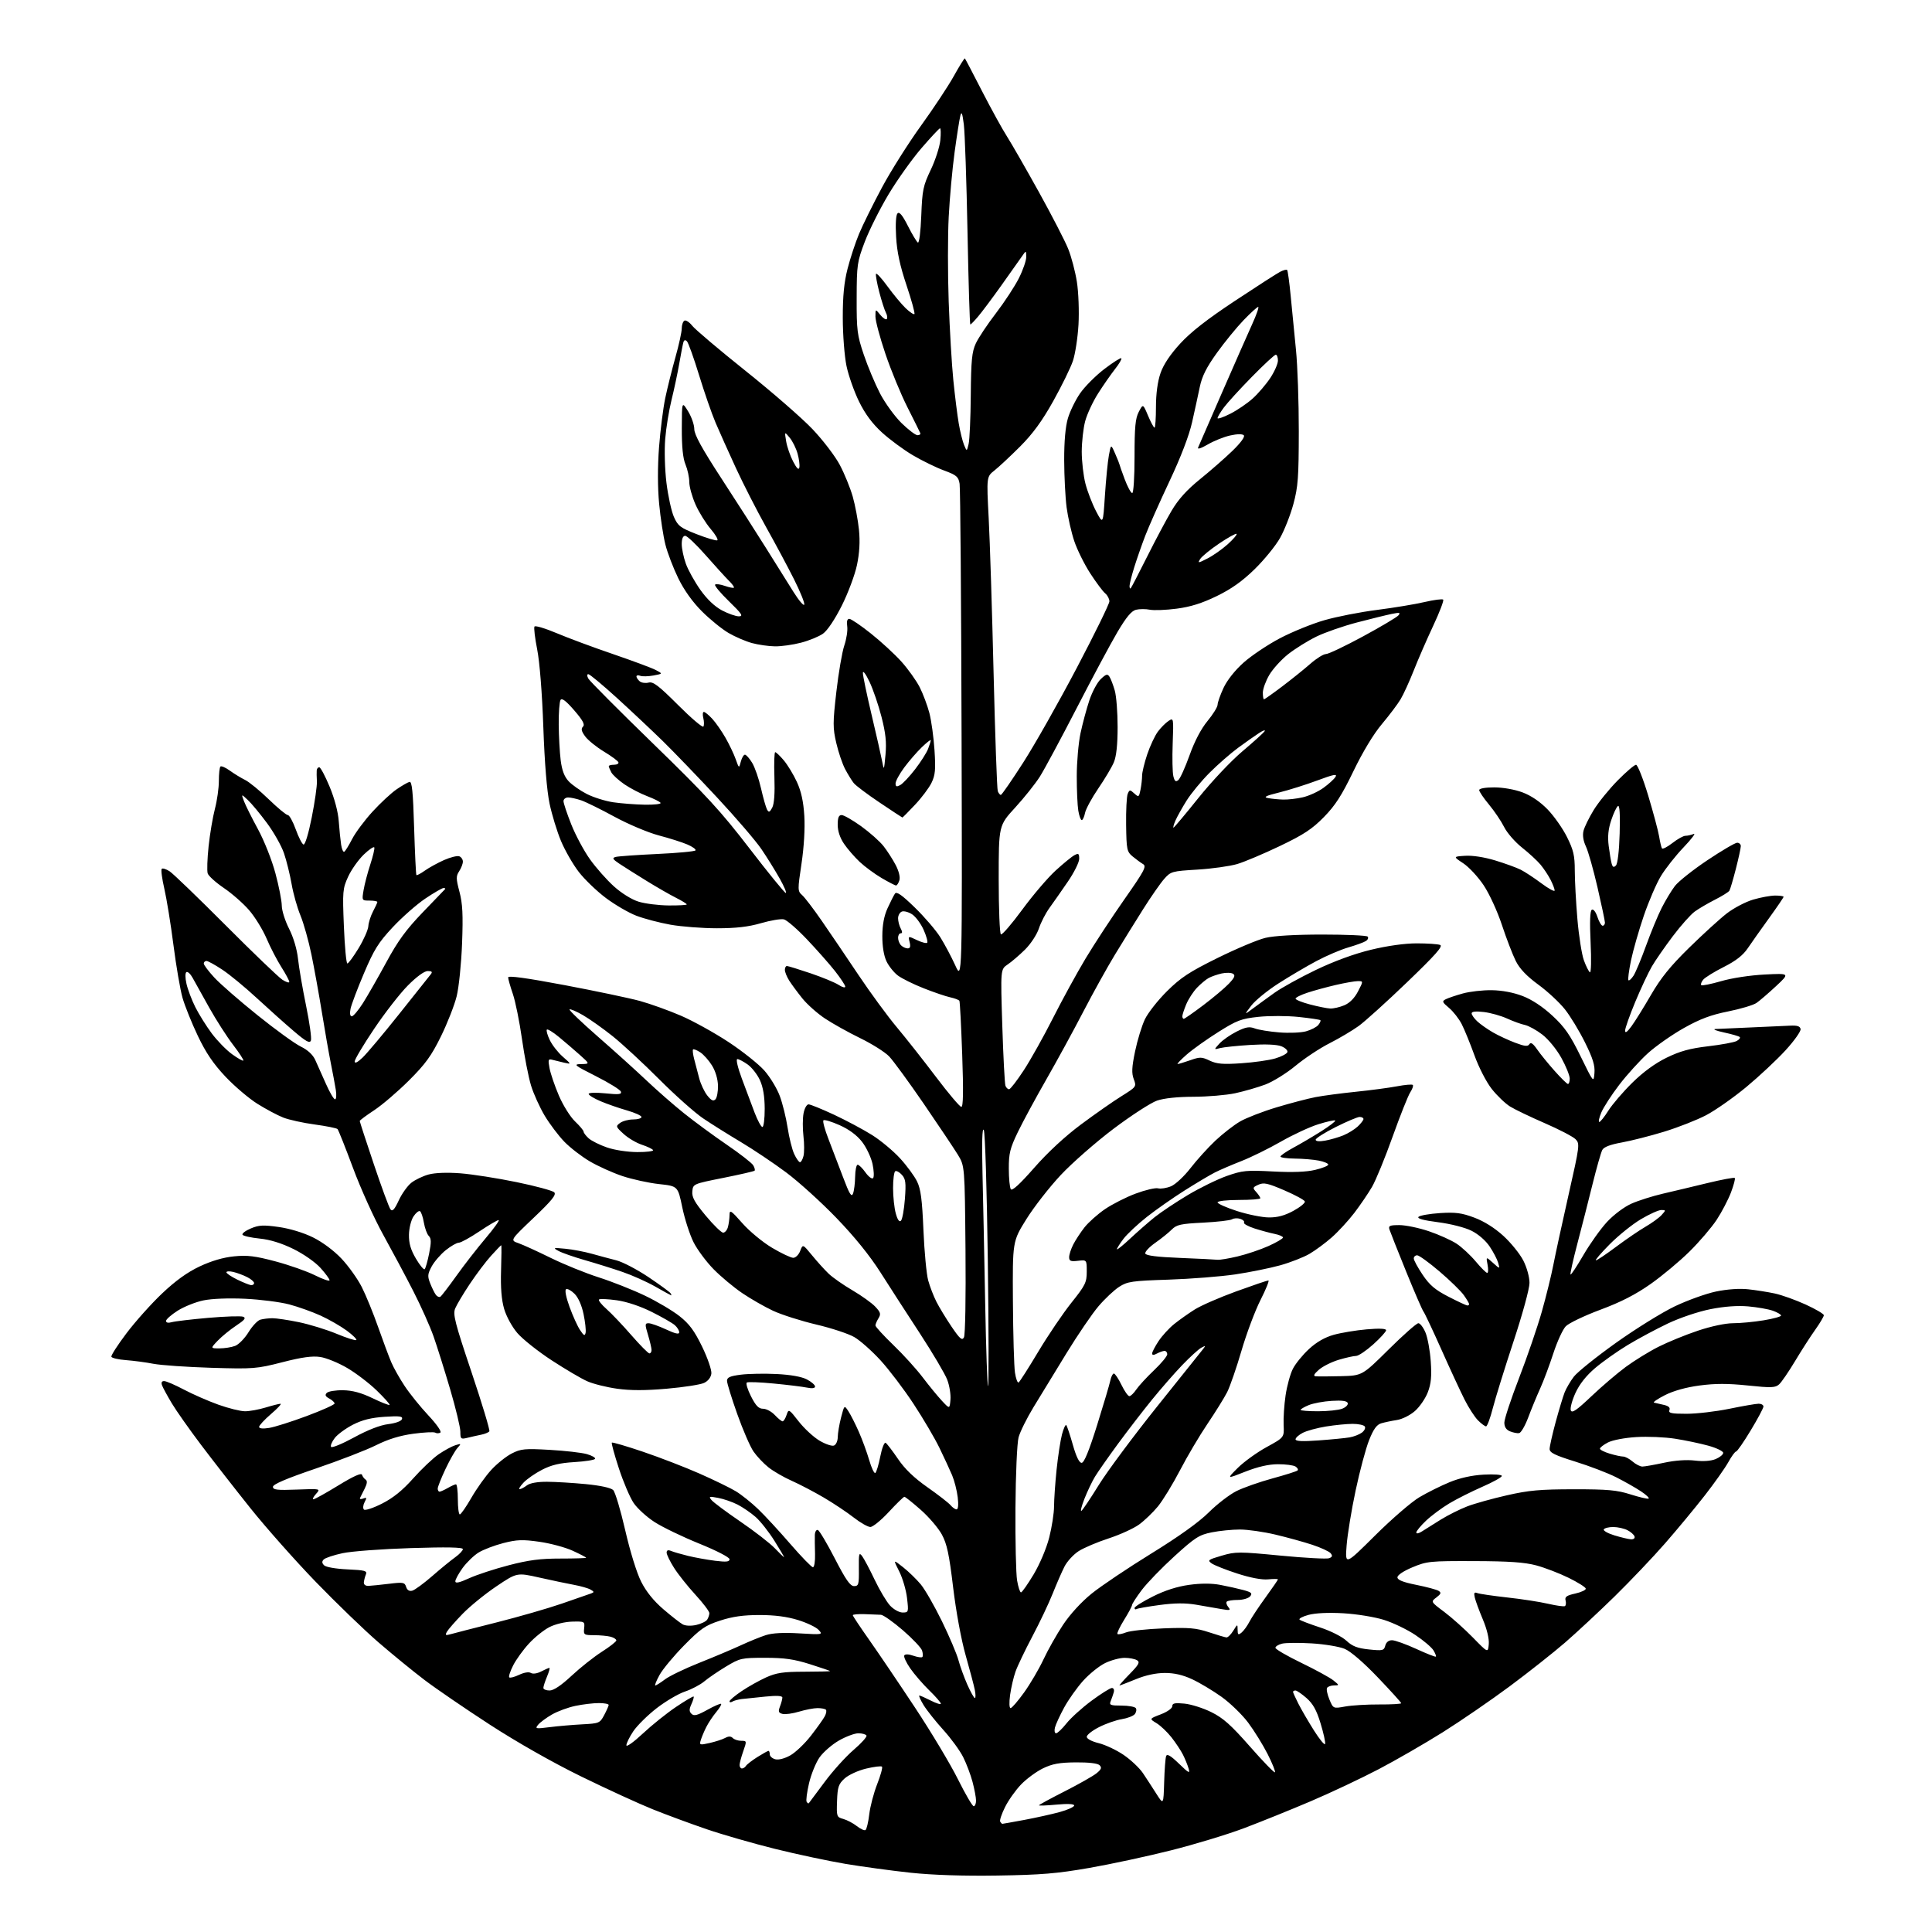 <?xml version="1.0" encoding="UTF-8" standalone="no"?>
<!-- Filename: d8f028b0e90f15638515a09c0a752ce99547d9e7fbc22058739377d572e273d4.svg -->
<!-- Created with https://svgstud.io -->
<svg
  version="1.1"
  xmlns="http://www.w3.org/2000/svg"
  xmlns:xlink="http://www.w3.org/1999/xlink"
  xmlns:svg="http://www.w3.org/2000/svg"
  xmlns:rdf="http://www.w3.org/1999/02/22-rdf-syntax-ns#"
  xmlns:cc="http://creativecommons.org/ns#"
  xmlns:dc="http://purl.org/dc/elements/1.1/"
  viewBox="0 0 768 768"
  width="768"
  height="768"
  role="img"
  aria-labelledby="titleID descID"
>
  <title id="titleID">pattern of repeating symmetrical plants</title>
  <desc id="descID">AI-generated SVG illustration: pattern of repeating symmetrical plants, created on https://svgstud.io</desc>

  <rect width="100%" height="100%" fill="white" />


  <path stroke="none" fill="black" fill-rule="evenodd" d="M396.50,745.56C382.90,745.77 370.74,745.37 362.00,744.44C354.57,743.65 342.92,742.06 336.09,740.92C329.27,739.77 316.67,737.09 308.09,734.96C299.52,732.83 287.32,729.33 281.00,727.17C274.68,725.01 265.00,721.44 259.50,719.23C254.00,717.02 241.17,711.14 231.00,706.16C219.71,700.64 205.57,692.61 194.71,685.57C184.93,679.22 173.23,671.22 168.71,667.78C164.19,664.35 155.96,657.62 150.42,652.84C144.88,648.05 133.68,637.25 125.54,628.84C117.41,620.43 105.71,607.24 99.54,599.52C93.38,591.81 84.55,580.48 79.92,574.35C75.29,568.21 70.06,560.79 68.30,557.85C66.54,554.91 64.80,551.71 64.44,550.75C64.00,549.58 64.27,549.00 65.24,549.00C66.04,549.00 69.58,550.52 73.10,552.38C76.62,554.24 82.79,556.94 86.81,558.38C90.83,559.82 95.60,561.00 97.40,561.00C99.21,561.00 102.89,560.33 105.59,559.51C108.29,558.69 110.95,558.02 111.50,558.02C112.05,558.01 110.36,559.85 107.75,562.08C105.14,564.32 103.00,566.63 103.00,567.21C103.00,567.87 104.47,568.02 106.99,567.62C109.19,567.27 115.94,565.13 121.99,562.87C128.05,560.61 133.00,558.38 133.00,557.92C133.00,557.45 132.05,556.56 130.89,555.94C129.33,555.11 129.08,554.52 129.91,553.69C130.53,553.07 133.42,552.60 136.34,552.64C140.10,552.70 143.53,553.62 148.06,555.79C151.58,557.49 154.64,558.69 154.86,558.47C155.08,558.26 152.80,555.70 149.80,552.79C146.81,549.88 141.50,545.83 138.01,543.79C134.52,541.74 129.71,539.78 127.31,539.42C124.12,538.94 120.05,539.50 112.22,541.51C101.98,544.13 100.72,544.22 84.00,543.72C74.38,543.42 64.03,542.71 61.00,542.13C57.98,541.54 53.04,540.89 50.04,540.67C47.04,540.45 44.45,539.84 44.27,539.32C44.10,538.79 46.82,534.57 50.33,529.93C53.84,525.29 60.19,518.19 64.46,514.15C69.78,509.11 74.46,505.74 79.36,503.43C84.02,501.23 88.76,499.84 93.02,499.42C98.32,498.89 101.39,499.26 109.50,501.42C114.98,502.88 122.06,505.37 125.23,506.96C128.40,508.54 131.00,509.43 131.00,508.92C131.00,508.42 129.37,506.20 127.38,504.00C125.32,501.72 120.67,498.47 116.63,496.49C111.91,494.17 107.38,492.77 103.22,492.35C99.76,492.00 96.69,491.31 96.40,490.83C96.10,490.35 97.58,489.23 99.68,488.34C102.88,486.98 104.68,486.88 110.80,487.75C115.19,488.37 120.62,490.01 124.39,491.87C128.16,493.73 132.71,497.11 135.74,500.32C138.53,503.27 142.17,508.37 143.83,511.65C145.49,514.94 148.41,522.10 150.33,527.57C152.25,533.03 154.59,539.30 155.53,541.50C156.46,543.70 158.87,547.97 160.87,550.98C162.86,553.99 167.10,559.25 170.29,562.65C173.60,566.18 175.63,569.11 175.04,569.48C174.47,569.83 173.55,569.84 173.01,569.50C172.46,569.17 168.52,569.36 164.26,569.94C158.95,570.66 154.29,572.10 149.50,574.49C145.65,576.42 134.85,580.60 125.50,583.78C113.86,587.74 108.50,590.03 108.50,591.03C108.50,592.24 110.15,592.44 118.00,592.13C127.50,591.76 127.50,591.76 125.60,593.88C124.55,595.05 124.10,596.00 124.60,595.99C125.09,595.99 129.55,593.51 134.50,590.48C140.46,586.83 143.63,585.40 143.90,586.24C144.12,586.93 144.77,587.81 145.35,588.18C146.07,588.65 145.96,589.77 145.00,591.68C144.23,593.23 143.39,594.91 143.13,595.42C142.88,595.93 143.43,596.05 144.36,595.69C145.80,595.14 145.88,595.35 144.93,597.13C144.32,598.28 144.20,599.60 144.67,600.07C145.14,600.54 148.36,599.48 151.85,597.71C156.30,595.46 159.99,592.47 164.25,587.69C167.58,583.95 172.15,579.62 174.40,578.08C176.66,576.54 179.62,574.93 181.00,574.50C183.39,573.77 183.43,573.82 181.82,575.62C180.90,576.65 178.76,580.42 177.07,584.00C175.38,587.58 174.00,591.06 174.00,591.75C174.00,592.44 174.34,592.98 174.75,592.96C175.16,592.95 176.62,592.29 178.00,591.50C179.38,590.71 180.84,590.05 181.25,590.04C181.66,590.02 182.00,592.70 182.00,596.00C182.00,599.30 182.35,602.00 182.79,602.00C183.22,602.00 185.29,599.02 187.39,595.37C189.49,591.72 193.05,586.73 195.31,584.28C197.56,581.83 201.22,578.91 203.44,577.78C207.05,575.93 208.61,575.78 218.49,576.34C224.54,576.68 231.20,577.44 233.28,578.03C235.35,578.62 236.82,579.48 236.55,579.92C236.27,580.37 232.55,580.95 228.27,581.21C222.56,581.55 219.17,582.35 215.50,584.24C212.75,585.65 209.41,587.97 208.08,589.40C206.74,590.83 206.07,591.99 206.58,591.97C207.08,591.95 208.37,591.28 209.44,590.47C210.66,589.54 213.62,589.01 217.44,589.03C220.77,589.04 227.73,589.46 232.90,589.96C238.72,590.53 242.85,591.43 243.75,592.32C244.55,593.12 246.70,600.30 248.53,608.28C250.47,616.72 253.11,625.27 254.87,628.74C256.85,632.67 259.84,636.39 263.69,639.69C266.88,642.43 270.35,645.14 271.38,645.71C272.51,646.32 274.69,646.41 276.78,645.94C278.71,645.50 280.67,644.55 281.13,643.82C281.59,643.10 281.98,641.93 281.98,641.24C281.99,640.55 279.50,637.26 276.45,633.94C273.39,630.62 269.57,625.81 267.95,623.25C266.33,620.70 265.00,617.97 265.00,617.20C265.00,616.24 265.56,616.02 266.75,616.52C267.71,616.93 270.76,617.81 273.52,618.49C276.28,619.16 281.11,620.03 284.27,620.43C288.72,620.98 290.00,620.85 290.00,619.82C290.00,619.06 284.83,616.39 277.92,613.59C271.27,610.90 263.28,607.04 260.17,605.02C257.05,603.01 253.31,599.59 251.86,597.43C250.41,595.27 247.77,589.08 246.01,583.69C244.24,578.29 242.98,573.69 243.21,573.46C243.44,573.23 249.00,574.86 255.56,577.08C262.13,579.30 272.23,583.20 278.00,585.74C283.77,588.29 290.30,591.46 292.50,592.80C294.70,594.13 298.68,597.31 301.34,599.86C304.00,602.41 309.77,608.66 314.17,613.75C318.57,618.84 322.62,623.00 323.16,623.00C323.70,623.00 324.07,620.64 323.99,617.75C323.90,614.86 323.87,611.45 323.91,610.17C323.96,608.88 324.50,608.00 325.11,608.20C325.72,608.41 328.75,613.51 331.86,619.54C336.19,627.95 337.96,630.50 339.50,630.50C341.31,630.50 341.49,629.86 341.41,623.61C341.34,617.49 341.48,616.93 342.73,618.61C343.50,619.65 345.74,623.88 347.70,628.00C349.67,632.12 352.42,636.74 353.82,638.25C355.26,639.79 357.44,641.00 358.80,641.00C361.17,641.00 361.21,640.85 360.56,635.25C360.20,632.09 358.80,627.33 357.46,624.67C355.01,619.84 355.01,619.84 359.00,623.00C361.19,624.73 364.35,627.81 366.03,629.83C367.71,631.85 371.49,638.45 374.45,644.50C377.40,650.55 380.34,657.48 380.99,659.90C381.63,662.32 383.22,666.71 384.52,669.65C385.83,672.59 387.18,675.00 387.52,675.00C387.87,675.00 387.86,673.54 387.50,671.75C387.14,669.96 385.50,663.77 383.86,658.00C382.11,651.86 380.05,640.67 378.89,631.06C377.30,617.79 376.43,613.73 374.39,609.97C372.99,607.41 369.22,603.00 365.99,600.16C362.77,597.32 359.86,595.00 359.51,595.00C359.17,595.00 356.39,597.70 353.34,601.00C350.28,604.30 346.97,607.00 345.98,607.00C344.99,607.00 342.00,605.30 339.34,603.22C336.68,601.14 331.33,597.58 327.46,595.30C323.59,593.03 317.87,590.03 314.75,588.65C311.62,587.27 307.47,584.87 305.51,583.32C303.55,581.77 300.86,578.92 299.53,577.00C298.20,575.08 295.29,568.36 293.06,562.08C290.83,555.80 289.00,549.87 289.00,548.90C289.00,547.52 290.18,547.00 294.54,546.45C297.59,546.07 304.00,545.96 308.79,546.20C314.31,546.48 318.69,547.26 320.75,548.34C322.54,549.28 324.00,550.55 324.00,551.15C324.00,551.86 322.85,552.02 320.75,551.59C318.96,551.22 313.06,550.50 307.63,549.98C302.21,549.45 297.37,549.27 296.89,549.57C296.41,549.86 297.15,552.33 298.53,555.05C300.44,558.83 301.58,560.00 303.34,560.00C304.61,560.00 306.71,561.12 308.00,562.50C309.29,563.88 310.68,565.00 311.09,565.00C311.50,565.00 312.21,563.87 312.67,562.48C313.50,559.99 313.56,560.02 317.51,565.06C319.70,567.86 323.42,571.29 325.76,572.68C328.11,574.07 330.69,574.95 331.51,574.63C332.33,574.32 333.01,572.81 333.02,571.28C333.03,569.75 333.62,566.25 334.33,563.50C335.63,558.50 335.63,558.50 337.26,561.00C338.16,562.38 340.02,566.04 341.39,569.15C342.76,572.26 344.62,577.32 345.52,580.41C346.41,583.50 347.51,585.81 347.94,585.54C348.37,585.27 349.27,582.33 349.92,579.00C350.57,575.67 351.54,573.21 352.06,573.54C352.58,573.86 354.79,576.75 356.97,579.95C359.69,583.96 363.36,587.48 368.72,591.24C373.00,594.24 377.12,597.44 377.87,598.35C378.63,599.26 379.70,600.00 380.26,600.00C380.89,600.00 381.06,598.15 380.71,595.18C380.39,592.52 379.39,588.59 378.48,586.43C377.57,584.27 375.29,579.35 373.42,575.50C371.55,571.65 366.91,563.77 363.11,558.00C359.32,552.23 353.41,544.45 350.00,540.73C346.58,537.00 341.92,532.87 339.64,531.54C337.36,530.20 330.55,527.95 324.50,526.53C318.45,525.10 310.72,522.64 307.32,521.06C303.92,519.47 298.39,516.30 295.03,514.02C291.66,511.73 286.55,507.47 283.68,504.55C280.80,501.62 277.21,496.80 275.71,493.83C274.21,490.86 272.19,484.62 271.22,479.96C269.47,471.50 269.47,471.50 261.99,470.69C257.87,470.24 251.31,468.80 247.40,467.50C243.50,466.19 237.65,463.55 234.40,461.63C231.16,459.72 226.61,456.21 224.31,453.83C222.01,451.45 218.50,446.80 216.52,443.50C214.55,440.20 212.10,434.80 211.09,431.50C210.08,428.20 208.46,419.88 207.49,413.00C206.51,406.12 204.88,398.07 203.86,395.09C202.84,392.12 202.00,389.17 202.00,388.53C202.00,387.75 209.22,388.74 224.41,391.60C236.74,393.93 250.21,396.76 254.35,397.89C258.49,399.03 265.84,401.67 270.69,403.76C275.53,405.85 284.07,410.58 289.65,414.26C295.23,417.94 301.62,423.04 303.86,425.58C306.10,428.12 308.85,432.64 309.96,435.63C311.08,438.61 312.48,444.30 313.09,448.27C313.70,452.25 314.87,456.96 315.71,458.75C316.54,460.54 317.58,462.00 318.01,462.00C318.43,462.00 319.06,460.89 319.40,459.53C319.74,458.17 319.74,454.61 319.38,451.61C319.03,448.62 319.05,444.56 319.42,442.59C319.79,440.61 320.68,439.00 321.41,439.00C322.13,439.00 326.72,440.87 331.61,443.15C336.50,445.44 343.29,449.07 346.71,451.22C350.12,453.37 355.11,457.53 357.80,460.47C360.49,463.41 363.53,467.55 364.55,469.66C366.02,472.66 366.57,476.88 367.08,489.00C367.44,497.52 368.29,506.52 368.97,508.99C369.65,511.47 371.13,515.29 372.25,517.49C373.37,519.70 376.08,524.15 378.27,527.39C381.56,532.23 382.43,532.99 383.18,531.64C383.71,530.70 383.97,515.70 383.80,496.75C383.50,463.50 383.50,463.50 380.75,459.00C379.23,456.52 373.14,447.43 367.22,438.78C361.29,430.14 355.10,421.67 353.47,419.96C351.84,418.25 346.68,414.99 342.00,412.71C337.32,410.43 331.00,406.91 327.95,404.88C324.90,402.86 320.84,399.24 318.92,396.85C317.00,394.46 314.66,391.28 313.71,389.79C312.77,388.29 312.00,386.38 312.00,385.54C312.00,384.69 312.37,384.00 312.81,384.00C313.26,384.00 317.48,385.30 322.19,386.89C326.89,388.49 331.93,390.56 333.37,391.51C334.82,392.46 336.00,392.77 336.00,392.20C336.00,391.64 334.14,388.83 331.88,385.96C329.61,383.09 324.59,377.42 320.73,373.36C316.87,369.29 312.77,365.74 311.61,365.46C310.45,365.18 306.35,365.86 302.50,366.98C297.46,368.44 292.58,369.00 285.00,369.00C279.23,369.00 270.90,368.36 266.50,367.58C262.10,366.79 256.00,365.19 252.95,364.01C249.90,362.84 244.45,359.67 240.84,356.96C237.24,354.26 232.39,349.60 230.07,346.60C227.76,343.60 224.58,338.07 223.01,334.32C221.44,330.57 219.40,323.90 218.47,319.50C217.39,314.39 216.49,303.38 215.98,289.00C215.50,275.47 214.53,263.20 213.55,258.22C212.65,253.67 212.16,249.55 212.46,249.07C212.76,248.58 216.71,249.76 221.25,251.68C225.79,253.60 235.88,257.35 243.68,260.01C251.47,262.68 259.12,265.52 260.67,266.34C263.50,267.82 263.50,267.82 259.76,268.52C257.70,268.90 255.34,268.96 254.51,268.64C253.68,268.32 253.00,268.44 253.00,268.91C253.00,269.37 253.59,270.24 254.30,270.84C255.02,271.43 256.60,271.66 257.82,271.34C259.63,270.86 261.79,272.51 269.54,280.25C274.76,285.48 279.29,289.33 279.61,288.82C279.93,288.31 279.91,286.79 279.58,285.44C279.24,284.10 279.34,283.00 279.79,283.00C280.25,283.00 281.76,284.24 283.15,285.75C284.54,287.26 286.90,290.66 288.40,293.29C289.91,295.93 291.73,299.75 292.45,301.79C293.77,305.50 293.77,305.50 294.49,302.75C294.89,301.24 295.62,300.00 296.12,300.00C296.62,300.00 297.91,301.45 298.98,303.21C300.06,304.98 301.65,309.56 302.52,313.40C303.39,317.23 304.48,321.03 304.93,321.85C305.61,323.05 305.98,322.91 306.97,321.06C307.76,319.58 308.06,315.35 307.84,308.90C307.65,303.45 307.80,299.00 308.16,299.00C308.52,299.00 310.06,300.46 311.57,302.25C313.08,304.04 315.43,307.91 316.78,310.84C318.50,314.60 319.38,318.62 319.73,324.34C320.03,329.34 319.60,336.70 318.61,343.33C317.04,353.79 317.05,354.22 318.87,355.83C319.91,356.75 323.40,361.32 326.63,366.00C329.87,370.68 336.43,380.35 341.21,387.50C346.00,394.65 352.88,404.04 356.52,408.37C360.15,412.71 367.16,421.59 372.09,428.12C377.03,434.66 381.55,440.00 382.14,440.00C382.90,440.00 383.01,433.88 382.49,419.25C382.09,407.84 381.59,398.20 381.37,397.83C381.15,397.46 379.52,396.84 377.74,396.45C375.96,396.07 371.21,394.45 367.19,392.86C363.17,391.28 358.58,389.01 356.98,387.83C355.38,386.65 353.32,384.08 352.39,382.13C351.33,379.89 350.72,376.16 350.74,372.04C350.76,367.63 351.44,364.03 352.83,361.00C353.96,358.52 355.28,355.93 355.76,355.22C356.42,354.29 358.50,355.74 363.62,360.72C367.46,364.45 372.02,369.76 373.76,372.52C375.49,375.29 378.17,380.31 379.71,383.70C382.50,389.85 382.50,389.85 382.24,292.67C382.10,239.23 381.75,194.06 381.46,192.31C380.99,189.49 380.27,188.87 375.22,187.00C372.07,185.84 366.50,183.11 362.84,180.95C359.18,178.79 353.67,174.72 350.60,171.92C346.77,168.42 343.91,164.57 341.50,159.66C339.56,155.72 337.31,149.35 336.50,145.50C335.69,141.61 335.03,133.13 335.02,126.41C335.00,117.72 335.54,112.21 336.92,106.83C337.97,102.71 340.03,96.45 341.50,92.92C342.97,89.39 347.07,81.10 350.61,74.50C354.15,67.90 361.11,56.88 366.08,50.00C371.05,43.12 376.95,34.22 379.18,30.20C381.41,26.19 383.38,23.04 383.55,23.21C383.72,23.38 386.80,29.25 390.39,36.26C393.99,43.26 398.44,51.35 400.29,54.24C402.13,57.13 407.84,67.07 412.97,76.33C418.10,85.59 423.34,95.74 424.61,98.89C425.88,102.03 427.44,107.96 428.08,112.05C428.73,116.17 429.01,123.75 428.72,129.00C428.42,134.22 427.42,140.75 426.49,143.50C425.56,146.25 422.03,153.45 418.65,159.50C414.22,167.42 410.54,172.45 405.50,177.50C401.65,181.35 397.07,185.62 395.33,187.00C392.16,189.50 392.16,189.50 393.02,206.00C393.50,215.07 394.38,242.86 394.97,267.74C395.57,292.62 396.32,313.66 396.63,314.49C396.95,315.32 397.50,316.00 397.86,315.99C398.21,315.98 402.22,310.18 406.77,303.09C411.32,296.00 420.89,279.10 428.02,265.53C435.16,251.96 441.00,240.05 441.00,239.05C441.00,238.06 440.25,236.63 439.33,235.87C438.41,235.12 435.74,231.55 433.40,227.94C431.06,224.33 428.20,218.56 427.04,215.11C425.88,211.66 424.51,205.61 423.99,201.67C423.48,197.73 423.05,189.29 423.03,182.93C423.01,175.44 423.53,169.57 424.51,166.27C425.34,163.48 427.51,159.02 429.34,156.38C431.16,153.73 435.48,149.39 438.94,146.73C442.41,144.08 445.46,142.13 445.74,142.41C446.02,142.68 444.90,144.62 443.25,146.70C441.61,148.79 438.57,153.16 436.50,156.41C434.43,159.66 432.13,164.61 431.38,167.41C430.63,170.21 430.02,175.67 430.01,179.54C430.01,183.41 430.67,189.16 431.49,192.31C432.31,195.46 434.22,200.39 435.73,203.27C438.48,208.50 438.48,208.50 439.22,197.00C439.64,190.68 440.34,183.47 440.80,181.00C441.62,176.50 441.62,176.50 443.31,180.37C444.24,182.50 445.00,184.40 445.00,184.58C445.00,184.77 445.93,187.42 447.07,190.46C448.21,193.51 449.56,196.00 450.07,196.00C450.60,196.00 451.00,189.73 451.00,181.45C451.00,169.73 451.33,166.28 452.69,163.70C454.37,160.50 454.37,160.50 456.37,165.25C457.47,167.86 458.62,170.00 458.94,170.00C459.25,170.00 459.51,166.29 459.51,161.75C459.52,156.46 460.17,151.65 461.32,148.34C462.49,144.93 465.15,140.94 469.14,136.59C473.36,131.98 479.89,126.89 490.84,119.64C499.45,113.94 507.55,108.73 508.84,108.06C510.12,107.39 511.39,107.05 511.65,107.32C511.92,107.58 512.55,112.23 513.07,117.65C513.59,123.07 514.53,132.68 515.16,139.00C515.80,145.32 516.31,159.95 516.29,171.50C516.27,189.71 515.99,193.54 514.15,200.35C512.98,204.67 510.59,210.75 508.84,213.85C507.09,216.96 502.55,222.53 498.77,226.23C493.87,231.02 489.53,234.11 483.69,236.95C477.86,239.79 473.28,241.23 467.79,241.95C463.56,242.51 458.73,242.70 457.08,242.37C455.43,242.04 452.95,242.05 451.57,242.39C449.77,242.84 447.69,245.35 444.19,251.27C441.51,255.81 434.22,269.42 427.99,281.51C421.75,293.61 415.18,305.84 413.38,308.69C411.57,311.55 407.15,317.09 403.55,321.02C397.00,328.16 397.00,328.16 397.00,349.52C397.00,361.27 397.39,371.13 397.88,371.42C398.36,371.72 402.17,367.30 406.36,361.60C410.54,355.90 416.49,348.93 419.58,346.10C422.67,343.27 426.06,340.50 427.10,339.95C428.73,339.08 429.00,339.28 429.00,341.40C429.00,342.76 426.98,346.82 424.51,350.43C422.05,354.03 418.76,358.73 417.22,360.86C415.67,362.99 413.76,366.70 412.97,369.10C412.16,371.53 409.73,375.23 407.46,377.48C405.22,379.69 402.11,382.36 400.55,383.40C397.72,385.31 397.72,385.31 398.43,407.76C398.82,420.11 399.39,430.84 399.68,431.61C399.97,432.37 400.62,433.00 401.13,433.00C401.63,433.00 404.26,429.59 406.98,425.43C409.70,421.27 414.92,411.93 418.59,404.68C422.25,397.43 428.09,386.77 431.55,381.00C435.02,375.23 441.95,364.65 446.96,357.50C454.91,346.16 455.86,344.37 454.39,343.50C453.47,342.95 451.61,341.59 450.26,340.47C447.96,338.56 447.79,337.77 447.65,327.97C447.57,322.21 447.85,316.65 448.27,315.61C448.99,313.85 449.16,313.83 450.89,315.40C452.64,316.99 452.77,316.91 453.37,313.91C453.72,312.17 454.00,309.67 454.00,308.34C454.00,307.02 454.92,303.21 456.04,299.87C457.17,296.53 459.06,292.49 460.24,290.88C461.43,289.28 463.33,287.36 464.47,286.61C466.53,285.26 466.54,285.33 466.16,295.61C465.95,301.31 466.07,307.14 466.43,308.57C466.94,310.60 467.38,310.93 468.41,310.08C469.14,309.47 471.14,305.04 472.87,300.22C474.86,294.64 477.45,289.71 480.00,286.62C482.20,283.96 484.00,281.04 484.01,280.14C484.02,279.24 485.08,276.23 486.37,273.46C487.80,270.38 490.92,266.45 494.36,263.38C497.46,260.62 503.94,256.28 508.75,253.74C513.56,251.21 521.50,247.97 526.40,246.56C531.29,245.14 540.74,243.29 547.40,242.45C554.05,241.60 562.55,240.20 566.28,239.32C570.02,238.45 573.35,238.02 573.69,238.36C574.03,238.70 572.25,243.37 569.73,248.74C567.21,254.11 563.73,262.10 562.00,266.50C560.26,270.90 557.90,276.07 556.74,278.00C555.59,279.93 552.25,284.35 549.32,287.84C546.00,291.78 541.73,298.85 538.02,306.53C533.37,316.18 530.80,320.18 526.28,324.79C521.62,329.55 518.24,331.78 508.81,336.29C502.38,339.37 494.73,342.60 491.81,343.47C488.89,344.33 481.77,345.33 476.00,345.68C465.86,346.29 465.41,346.41 462.77,349.40C461.26,351.11 457.48,356.55 454.36,361.50C451.24,366.45 446.22,374.55 443.20,379.50C440.19,384.45 434.57,394.57 430.71,402.00C426.86,409.43 420.23,421.57 415.98,429.00C411.72,436.43 406.61,445.87 404.62,450.00C401.51,456.44 401.00,458.48 401.02,464.50C401.02,468.35 401.38,472.05 401.81,472.72C402.33,473.54 405.38,470.75 411.12,464.21C416.50,458.07 423.37,451.71 429.71,446.99C435.25,442.87 442.48,437.81 445.80,435.75C451.74,432.04 451.81,431.95 450.69,428.98C449.79,426.61 449.90,424.26 451.21,417.93C452.13,413.51 453.88,407.78 455.11,405.19C456.35,402.61 460.31,397.57 463.93,393.99C469.38,388.59 472.80,386.34 484.00,380.81C491.43,377.14 499.98,373.54 503.00,372.82C506.44,371.99 514.93,371.50 525.67,371.50C535.11,371.50 543.20,371.86 543.64,372.30C544.08,372.75 543.78,373.54 542.97,374.06C542.16,374.59 539.02,375.73 536.00,376.61C532.98,377.48 527.26,379.92 523.31,382.03C519.35,384.13 512.53,388.16 508.15,390.97C503.76,393.78 498.92,397.75 497.37,399.79C494.57,403.50 494.57,403.50 498.03,400.91C499.94,399.48 503.80,396.68 506.60,394.67C509.41,392.66 516.84,388.56 523.10,385.55C530.34,382.08 538.33,379.15 545.00,377.54C551.55,375.96 558.39,375.00 563.17,375.00C567.39,375.00 571.57,375.28 572.48,375.63C573.72,376.11 570.60,379.63 559.41,390.38C551.33,398.15 542.64,406.00 540.11,407.84C537.57,409.67 532.35,412.77 528.50,414.72C524.65,416.67 518.58,420.69 515.01,423.65C511.44,426.61 506.04,429.97 503.01,431.11C499.98,432.25 494.57,433.81 491.00,434.58C487.43,435.34 479.97,435.97 474.43,435.98C468.10,435.99 462.71,436.56 459.93,437.51C457.49,438.35 449.73,443.38 442.67,448.69C435.62,454.01 426.17,462.29 421.67,467.09C417.18,471.89 411.02,479.78 408.00,484.63C402.50,493.45 402.50,493.45 402.65,517.32C402.73,530.45 403.10,543.18 403.46,545.61C403.83,548.05 404.48,549.82 404.92,549.55C405.35,549.28 408.88,543.76 412.75,537.28C416.63,530.80 422.55,522.06 425.90,517.86C431.43,510.94 432.00,509.78 432.00,505.50C432.00,500.78 432.00,500.78 428.50,501.19C425.61,501.53 425.00,501.27 425.00,499.75C425.00,498.73 425.74,496.46 426.64,494.70C427.54,492.94 429.55,489.88 431.11,487.89C432.67,485.91 436.32,482.66 439.22,480.67C442.13,478.69 447.63,475.89 451.45,474.47C455.27,473.04 459.28,472.10 460.35,472.38C461.43,472.66 463.75,472.29 465.51,471.56C467.28,470.82 470.74,467.59 473.23,464.36C475.72,461.14 480.17,456.22 483.13,453.43C486.08,450.65 490.52,447.20 493.00,445.77C495.48,444.35 502.00,441.82 507.50,440.17C513.00,438.51 519.98,436.69 523.00,436.11C526.02,435.53 533.23,434.58 539.00,433.99C544.77,433.40 552.10,432.43 555.28,431.83C558.46,431.22 561.31,430.97 561.61,431.28C561.91,431.58 561.46,432.90 560.60,434.21C559.74,435.52 556.59,443.45 553.59,451.83C550.60,460.22 546.91,469.20 545.41,471.79C543.90,474.38 540.73,479.04 538.36,482.15C535.98,485.25 531.96,489.62 529.42,491.86C526.88,494.10 522.89,497.05 520.55,498.42C518.21,499.79 512.97,501.84 508.90,502.98C504.83,504.11 496.77,505.74 491.00,506.60C485.23,507.45 473.30,508.39 464.50,508.68C449.98,509.15 448.17,509.42 444.90,511.52C442.92,512.79 439.22,516.26 436.69,519.23C434.15,522.20 428.38,530.68 423.86,538.06C419.34,545.45 413.47,555.07 410.81,559.42C408.16,563.78 405.50,569.15 404.90,571.36C404.30,573.61 403.75,585.91 403.66,599.43C403.57,612.67 403.87,625.64 404.31,628.25C404.76,630.86 405.45,633.00 405.86,633.00C406.27,633.00 408.52,629.79 410.88,625.86C413.35,621.72 415.96,615.55 417.08,611.20C418.13,607.06 419.00,601.48 419.00,598.80C419.00,596.12 419.46,589.55 420.01,584.21C420.57,578.87 421.53,572.57 422.15,570.22C422.77,567.87 423.53,566.20 423.85,566.51C424.16,566.83 425.34,570.33 426.46,574.29C427.79,579.00 429.00,581.50 429.96,581.50C430.96,581.50 432.88,576.81 436.12,566.50C438.70,558.25 441.07,550.26 441.38,548.75C441.70,547.24 442.32,546.00 442.78,546.00C443.23,546.00 444.59,548.02 445.79,550.50C446.99,552.98 448.41,555.00 448.94,555.00C449.47,555.00 450.72,553.80 451.70,552.34C452.69,550.88 455.86,547.44 458.75,544.69C461.64,541.95 464.00,539.09 464.00,538.35C464.00,537.61 463.52,537.00 462.93,537.00C462.35,537.00 461.00,537.47 459.93,538.04C458.59,538.76 458.00,538.75 458.00,538.01C458.00,537.43 459.15,535.22 460.55,533.11C461.95,530.99 464.76,527.92 466.80,526.29C468.83,524.66 472.51,522.06 474.96,520.52C477.42,518.97 484.81,515.75 491.40,513.35C497.99,510.96 503.75,509.00 504.20,509.00C504.65,509.00 503.24,512.49 501.08,516.75C498.92,521.01 495.51,530.08 493.52,536.89C491.53,543.71 488.96,551.13 487.82,553.39C486.67,555.65 483.15,561.33 479.99,566.00C476.83,570.67 471.92,578.98 469.07,584.46C466.22,589.94 462.27,596.40 460.30,598.82C458.32,601.23 454.93,604.48 452.78,606.04C450.63,607.60 445.18,610.08 440.68,611.55C436.18,613.01 430.82,615.29 428.77,616.61C426.72,617.93 424.18,620.69 423.14,622.75C422.09,624.81 419.99,629.65 418.45,633.50C416.92,637.35 413.29,645.00 410.37,650.51C407.46,656.02 404.44,662.33 403.67,664.53C402.89,666.74 401.93,670.89 401.53,673.77C401.12,676.78 401.20,679.00 401.72,679.00C402.23,679.00 404.65,676.19 407.12,672.75C409.58,669.31 413.04,663.41 414.81,659.63C416.57,655.85 420.08,649.64 422.61,645.84C425.38,641.67 429.90,636.75 433.96,633.47C437.67,630.47 448.31,623.32 457.60,617.59C468.59,610.82 476.60,605.08 480.50,601.20C483.80,597.91 488.75,594.11 491.50,592.73C494.25,591.36 500.70,589.09 505.84,587.69C510.98,586.29 515.47,584.87 515.81,584.52C516.16,584.17 515.78,583.47 514.97,582.96C514.16,582.45 511.02,582.04 508.00,582.05C504.31,582.06 500.05,583.04 495.03,585.01C487.57,587.96 487.57,587.96 492.03,583.52C494.49,581.07 499.65,577.35 503.50,575.24C510.50,571.40 510.50,571.40 510.26,566.45C510.14,563.73 510.48,558.43 511.04,554.67C511.59,550.91 512.90,546.16 513.94,544.12C514.98,542.08 517.86,538.54 520.34,536.26C523.33,533.50 526.64,531.60 530.17,530.61C533.10,529.79 538.99,528.81 543.25,528.44C548.31,528.00 551.00,528.12 551.00,528.79C551.00,529.35 548.70,531.88 545.89,534.41C543.08,536.93 540.01,539.00 539.07,539.00C538.13,539.00 535.04,539.69 532.20,540.53C529.36,541.38 525.79,543.16 524.27,544.50C522.32,546.22 521.94,546.98 523.00,547.10C523.83,547.19 528.33,547.17 533.00,547.05C541.50,546.84 541.50,546.84 552.02,536.42C557.80,530.69 563.11,526.00 563.82,526.00C564.52,526.00 565.80,527.68 566.66,529.73C567.52,531.79 568.46,536.95 568.75,541.22C569.16,547.12 568.88,550.04 567.58,553.44C566.64,555.90 564.33,559.26 562.46,560.90C560.53,562.59 557.40,564.16 555.27,564.48C553.20,564.80 550.40,565.39 549.06,565.79C547.26,566.32 545.99,568.08 544.23,572.50C542.92,575.80 540.51,584.80 538.88,592.50C537.24,600.20 535.63,610.04 535.30,614.37C534.69,622.23 534.69,622.23 546.63,610.37C553.20,603.84 561.13,596.99 564.26,595.15C567.39,593.30 572.77,590.62 576.22,589.20C580.32,587.51 585.02,586.46 589.75,586.19C593.84,585.96 597.00,586.19 597.00,586.71C597.00,587.22 593.51,589.16 589.25,591.02C584.99,592.89 579.07,595.86 576.11,597.63C573.14,599.41 568.98,602.50 566.86,604.51C564.74,606.52 563.00,608.63 563.00,609.20C563.00,609.78 563.99,609.58 565.25,608.76C566.49,607.95 569.88,605.82 572.79,604.03C575.71,602.24 580.43,599.88 583.29,598.79C586.16,597.69 593.23,595.72 599.00,594.41C607.72,592.42 612.24,592.02 625.62,592.01C639.06,592.00 642.79,592.34 648.06,594.02C651.54,595.13 654.80,595.90 655.31,595.73C655.82,595.56 654.46,594.25 652.30,592.82C650.14,591.38 645.68,588.86 642.41,587.21C639.13,585.55 631.85,582.77 626.22,581.02C618.09,578.49 616.00,577.47 616.00,575.99C616.00,574.98 617.08,570.17 618.39,565.32C619.71,560.47 621.32,555.15 621.96,553.50C622.61,551.86 624.26,549.04 625.63,547.24C627.01,545.44 634.51,539.41 642.31,533.84C650.12,528.27 660.65,521.73 665.71,519.31C670.78,516.89 678.17,514.23 682.14,513.40C686.59,512.48 691.48,512.13 694.93,512.51C697.99,512.84 702.75,513.59 705.50,514.18C708.25,514.77 713.76,516.74 717.75,518.56C721.74,520.38 725.00,522.30 725.00,522.83C725.00,523.35 723.45,525.97 721.55,528.64C719.65,531.31 716.04,536.92 713.54,541.10C711.03,545.28 708.20,549.42 707.24,550.29C705.71,551.67 704.17,551.73 694.75,550.75C686.81,549.93 681.80,549.93 675.58,550.76C670.21,551.48 665.22,552.87 661.82,554.60C658.90,556.09 656.95,557.43 657.50,557.57C658.05,557.71 659.78,558.11 661.34,558.45C663.29,558.89 664.01,559.54 663.62,560.54C663.16,561.74 664.39,562.00 670.42,562.00C674.47,562.00 682.15,561.10 687.50,560.00C692.85,558.90 698.07,558.00 699.11,558.00C700.15,558.00 701.00,558.50 701.00,559.11C701.00,559.72 698.72,564.00 695.93,568.61C693.15,573.23 690.53,577.00 690.12,577.00C689.71,577.00 688.31,578.91 687.02,581.25C685.72,583.59 681.51,589.55 677.65,594.50C673.79,599.45 666.70,608.00 661.90,613.50C657.10,619.00 648.07,628.49 641.84,634.60C635.60,640.70 626.73,648.96 622.12,652.96C617.51,656.95 607.61,664.77 600.12,670.34C592.63,675.90 580.65,684.12 573.50,688.61C566.35,693.09 554.88,699.71 548.00,703.31C541.12,706.91 528.98,712.64 521.00,716.04C513.02,719.44 501.10,724.25 494.50,726.74C487.90,729.23 474.85,733.19 465.50,735.54C456.15,737.90 441.52,741.05 433.00,742.53C420.21,744.77 413.83,745.30 396.50,745.56zM344.05,727.47C344.49,727.19 345.17,724.39 345.54,721.23C345.91,718.08 347.34,712.66 348.71,709.18C350.07,705.70 350.93,702.59 350.60,702.27C350.28,701.94 347.43,702.30 344.28,703.05C341.08,703.82 337.32,705.55 335.76,706.96C333.33,709.17 332.94,710.32 332.74,715.91C332.51,722.11 332.59,722.34 335.22,723.06C336.72,723.48 339.14,724.75 340.59,725.89C342.05,727.04 343.60,727.75 344.05,727.47zM398.45,725.00C398.63,725.00 402.54,724.30 407.14,723.45C411.74,722.59 418.09,721.18 421.25,720.32C424.41,719.45 427.00,718.28 427.00,717.72C427.00,717.08 424.48,716.95 420.00,717.36C416.15,717.72 413.00,717.85 413.00,717.64C413.00,717.44 417.61,714.93 423.25,712.07C428.89,709.20 434.58,705.97 435.91,704.89C437.80,703.35 438.06,702.66 437.11,701.71C436.34,700.95 432.85,700.53 427.63,700.57C421.14,700.63 418.35,701.14 414.59,702.95C411.97,704.23 408.05,707.11 405.89,709.36C403.72,711.61 400.85,715.66 399.51,718.37C398.16,721.07 397.29,723.67 397.59,724.14C397.88,724.61 398.27,725.00 398.45,725.00zM387.06,718.00C387.58,718.00 387.99,716.99 387.99,715.75C387.98,714.51 387.36,711.18 386.60,708.34C385.85,705.50 384.17,701.06 382.88,698.48C381.59,695.90 378.03,691.02 374.96,687.64C371.90,684.26 368.37,679.81 367.11,677.75C365.86,675.69 365.12,674.00 365.46,674.00C365.80,674.00 367.86,674.91 370.04,676.02C372.22,677.13 374.00,677.68 374.00,677.23C374.00,676.78 371.93,674.41 369.41,671.96C366.89,669.51 363.49,665.58 361.86,663.24C360.23,660.90 359.15,658.56 359.47,658.05C359.82,657.48 361.23,657.53 363.07,658.18C364.74,658.76 366.35,658.99 366.64,658.69C366.94,658.39 366.89,657.24 366.54,656.12C366.18,655.00 362.74,651.37 358.89,648.04C355.04,644.72 351.12,641.96 350.19,641.90C349.26,641.85 346.36,641.73 343.75,641.65C341.14,641.57 339.00,641.75 339.00,642.07C339.00,642.38 341.96,646.83 345.58,651.96C349.20,657.10 357.40,669.22 363.80,678.90C370.20,688.58 377.84,701.34 380.78,707.25C383.72,713.16 386.55,718.00 387.06,718.00zM321.50,716.82C321.66,716.64 324.46,712.89 327.73,708.47C330.99,704.05 336.21,698.27 339.32,695.61C342.43,692.95 344.73,690.38 344.43,689.89C344.13,689.40 342.67,689.00 341.19,689.01C339.71,689.01 336.23,690.32 333.45,691.91C330.68,693.51 327.21,696.54 325.74,698.65C324.28,700.77 322.41,705.39 321.59,708.92C320.77,712.46 320.34,715.75 320.65,716.24C320.95,716.73 321.33,716.99 321.50,716.82zM462.77,708.50C462.91,703.55 463.27,698.86 463.55,698.08C463.93,697.05 465.35,697.89 468.65,701.08C472.60,704.90 473.12,705.16 472.48,703.00C472.08,701.62 471.07,699.15 470.24,697.50C469.41,695.85 467.35,692.76 465.68,690.62C464.00,688.49 461.33,685.95 459.74,684.99C456.84,683.23 456.84,683.23 461.42,681.48C464.03,680.48 466.00,679.09 466.00,678.24C466.00,677.06 467.01,676.84 470.80,677.21C473.45,677.46 478.27,678.99 481.52,680.60C486.22,682.92 489.37,685.73 496.87,694.27C502.06,700.18 506.54,704.80 506.81,704.52C507.09,704.25 505.78,700.99 503.91,697.29C502.03,693.59 498.54,687.95 496.15,684.76C493.76,681.57 488.99,676.96 485.57,674.51C482.14,672.06 476.90,668.93 473.92,667.54C470.17,665.80 466.80,665.02 463.00,665.03C459.46,665.04 455.36,665.93 451.50,667.52C448.20,668.88 445.29,669.99 445.04,670.00C444.79,670.00 446.59,667.96 449.04,665.46C452.70,661.73 453.23,660.75 452.00,659.98C451.17,659.46 448.95,659.02 447.07,659.02C445.18,659.01 441.70,659.94 439.34,661.08C436.98,662.22 433.03,665.40 430.56,668.14C428.10,670.88 424.70,675.68 423.00,678.81C421.30,681.94 419.66,685.51 419.35,686.75C419.04,687.99 419.24,689.00 419.81,689.00C420.37,689.00 422.23,687.24 423.94,685.08C425.65,682.92 430.13,678.87 433.89,676.08C437.66,673.29 441.30,671.00 441.99,671.00C442.70,671.00 443.02,671.75 442.73,672.75C442.45,673.71 441.90,675.29 441.51,676.25C440.88,677.78 441.42,678.00 445.83,678.00C448.61,678.00 451.17,678.47 451.53,679.04C451.88,679.62 451.67,680.69 451.07,681.42C450.46,682.15 448.13,683.04 445.90,683.40C443.66,683.76 439.62,685.17 436.92,686.54C434.21,687.91 432.00,689.65 432.00,690.40C432.00,691.20 433.97,692.25 436.75,692.93C439.36,693.57 443.82,695.67 446.65,697.60C449.48,699.53 452.92,702.77 454.30,704.80C455.67,706.84 458.07,710.52 459.64,713.00C462.50,717.50 462.50,717.50 462.77,708.50zM294.94,703.00C295.46,703.00 296.17,702.53 296.53,701.96C296.88,701.39 298.92,699.81 301.06,698.46C303.21,697.11 305.19,696.00 305.48,696.00C305.77,696.00 306.00,696.62 306.00,697.38C306.00,698.14 306.99,699.02 308.19,699.34C309.50,699.68 311.90,699.06 314.16,697.79C316.24,696.62 319.93,693.11 322.36,689.97C324.79,686.84 327.26,683.38 327.85,682.27C328.45,681.17 328.65,679.98 328.30,679.63C327.95,679.28 326.46,679.00 324.99,679.00C323.52,679.00 320.22,679.63 317.65,680.40C315.08,681.18 312.12,681.58 311.06,681.30C309.46,680.89 309.29,680.38 310.06,678.33C310.58,676.98 311.00,675.39 311.00,674.81C311.00,674.09 308.78,673.96 304.25,674.42C300.54,674.79 296.33,675.23 294.90,675.39C293.48,675.56 291.79,676.01 291.15,676.40C290.52,676.80 290.00,676.75 290.00,676.31C290.00,675.86 292.14,674.05 294.75,672.29C297.36,670.52 301.75,668.06 304.50,666.81C308.63,664.95 311.29,664.55 319.75,664.53C325.39,664.51 330.00,664.41 330.00,664.29C330.00,664.18 326.38,662.94 321.95,661.54C315.61,659.54 311.81,659.00 304.14,659.00C294.78,659.00 294.15,659.14 288.62,662.47C285.46,664.37 281.56,667.03 279.96,668.38C278.37,669.72 274.91,671.54 272.28,672.42C269.65,673.30 264.58,676.29 261.00,679.06C257.43,681.83 253.27,685.95 251.75,688.20C250.24,690.46 249.00,692.96 249.00,693.77C249.00,694.58 251.92,692.50 255.55,689.10C259.15,685.73 265.09,680.97 268.75,678.52C272.40,676.06 275.55,674.21 275.73,674.40C275.92,674.59 275.53,675.94 274.86,677.40C273.91,679.49 273.92,680.32 274.89,681.28C275.86,682.24 277.18,681.91 281.17,679.69C283.94,678.15 286.41,677.08 286.65,677.31C286.89,677.55 286.00,679.04 284.68,680.62C283.36,682.21 281.60,684.85 280.77,686.50C279.93,688.15 278.96,690.47 278.59,691.65C277.96,693.71 278.11,693.76 282.09,692.87C284.38,692.35 287.15,691.46 288.24,690.87C289.64,690.12 290.53,690.13 291.31,690.91C291.91,691.51 293.42,692.00 294.66,692.00C296.87,692.00 296.88,692.08 295.46,696.13C294.66,698.39 294.00,700.87 294.00,701.63C294.00,702.38 294.42,703.00 294.94,703.00zM526.75,693.25C526.95,692.66 526.14,688.99 524.96,685.11C523.36,679.83 521.95,677.29 519.38,675.02C517.48,673.36 515.50,672.00 514.97,672.00C514.43,672.00 514.00,672.24 514.00,672.54C514.00,672.84 514.97,674.97 516.15,677.29C517.33,679.61 520.11,684.39 522.34,687.92C524.57,691.45 526.55,693.85 526.75,693.25zM218.50,686.57C221.80,686.15 227.63,685.65 231.45,685.45C238.15,685.10 238.47,684.97 240.16,681.80C241.13,679.98 241.94,678.16 241.96,677.75C241.98,677.34 240.22,677.00 238.05,677.00C235.88,677.00 231.71,677.49 228.80,678.10C225.88,678.70 221.66,680.25 219.42,681.54C217.18,682.83 214.70,684.66 213.92,685.61C212.59,687.21 212.90,687.28 218.50,686.57zM534.75,678.36C537.36,677.89 543.44,677.52 548.25,677.55C553.06,677.58 557.00,677.35 557.00,677.05C556.99,676.75 552.81,672.13 547.70,666.79C542.01,660.83 536.91,656.44 534.52,655.44C532.38,654.55 526.49,653.57 521.44,653.27C516.38,652.97 511.07,653.02 509.62,653.38C508.18,653.74 507.00,654.49 507.00,655.03C507.00,655.58 511.61,658.26 517.25,660.99C522.89,663.72 528.62,666.85 530.00,667.95C532.46,669.92 532.46,669.96 530.31,669.98C529.10,669.99 527.85,670.43 527.53,670.96C527.20,671.48 527.62,673.56 528.46,675.57C529.99,679.23 529.99,679.23 534.75,678.36zM218.46,672.00C220.09,672.00 223.07,670.00 227.21,666.14C230.67,662.91 236.09,658.62 239.25,656.60C242.41,654.59 245.00,652.55 245.00,652.09C245.00,651.62 243.99,650.96 242.75,650.63C241.51,650.30 238.57,650.02 236.21,650.01C232.13,650.00 231.94,649.87 232.21,647.25C232.49,644.56 232.39,644.50 227.46,644.62C224.58,644.69 220.71,645.62 218.42,646.79C216.21,647.91 212.55,650.85 210.28,653.32C208.00,655.78 205.18,659.69 204.00,662.00C202.82,664.31 202.12,666.46 202.44,666.78C202.76,667.10 204.52,666.64 206.35,665.77C208.34,664.82 210.22,664.52 211.03,665.02C211.83,665.51 213.51,665.27 215.14,664.43C216.66,663.64 218.13,663.00 218.40,663.00C218.67,663.00 218.25,664.56 217.45,666.47C216.65,668.38 216.00,670.40 216.00,670.97C216.00,671.54 217.11,672.00 218.46,672.00zM260.50,670.00C260.85,670.00 262.57,668.91 264.32,667.59C266.07,666.26 272.23,663.29 278.00,660.99C283.77,658.70 291.20,655.56 294.50,654.03C297.80,652.50 302.27,650.68 304.43,649.99C307.05,649.15 311.48,648.91 317.77,649.29C327.02,649.84 327.15,649.82 325.42,647.91C324.46,646.85 320.77,645.08 317.23,643.99C312.85,642.64 307.95,642.00 301.92,642.00C295.48,642.00 291.18,642.61 286.27,644.21C280.36,646.13 278.55,647.37 272.00,654.01C267.88,658.19 263.46,663.50 262.19,665.80C260.91,668.11 260.16,670.00 260.50,670.00zM570.79,658.54C570.98,658.35 570.54,657.22 569.82,656.03C569.09,654.84 565.87,652.10 562.65,649.95C559.43,647.79 553.81,645.08 550.15,643.93C546.41,642.76 539.34,641.61 534.00,641.30C528.05,640.96 522.86,641.21 520.12,641.95C517.72,642.61 516.14,643.46 516.62,643.85C517.11,644.24 520.81,645.65 524.85,646.97C528.99,648.33 533.52,650.62 535.23,652.22C537.60,654.43 539.58,655.20 544.19,655.68C549.66,656.25 550.15,656.13 550.67,654.15C551.03,652.79 552.02,652.01 553.37,652.02C554.54,652.03 558.86,653.58 562.97,655.46C567.08,657.35 570.60,658.74 570.79,658.54zM591.81,653.59C592.00,651.45 591.09,647.64 589.47,643.79C588.01,640.33 586.57,636.41 586.26,635.09C585.82,633.18 586.04,632.80 587.28,633.28C588.15,633.61 593.51,634.39 599.18,635.02C604.86,635.64 612.17,636.77 615.42,637.53C618.68,638.28 621.68,638.70 622.08,638.45C622.48,638.20 622.60,637.19 622.34,636.20C621.97,634.78 622.75,634.22 626.19,633.46C628.56,632.93 630.44,632.05 630.37,631.50C630.31,630.95 627.24,629.02 623.57,627.22C619.90,625.41 614.11,623.19 610.70,622.27C606.04,621.03 599.92,620.60 586.00,620.56C568.45,620.50 567.19,620.63 561.50,623.01C557.96,624.48 555.50,626.12 555.50,627.01C555.50,628.06 557.68,628.94 563.00,630.01C567.12,630.83 571.12,631.91 571.89,632.40C573.00,633.11 572.82,633.62 570.99,635.01C568.71,636.72 568.71,636.72 574.11,640.76C577.07,642.98 582.20,647.56 585.50,650.94C591.50,657.09 591.50,657.09 591.81,653.59zM487.52,650.90C488.08,650.96 489.30,649.76 490.24,648.25C491.93,645.52 491.95,645.52 491.97,647.87C492.00,649.91 492.22,650.06 493.57,648.95C494.43,648.23 495.83,646.30 496.68,644.65C497.53,643.00 500.43,638.63 503.12,634.94C505.80,631.24 508.00,628.05 508.00,627.83C508.00,627.62 506.23,627.62 504.07,627.82C501.62,628.06 497.03,627.19 491.88,625.52C487.34,624.05 482.75,622.24 481.68,621.49C479.90,620.24 480.21,619.99 485.62,618.41C491.17,616.78 492.48,616.78 509.07,618.38C518.73,619.31 527.41,619.78 528.35,619.42C529.63,618.93 529.78,618.44 528.95,617.44C528.34,616.71 525.07,615.20 521.67,614.08C518.28,612.96 511.68,611.14 507.00,610.03C502.32,608.92 495.99,608.01 492.92,608.01C489.85,608.00 484.79,608.51 481.69,609.13C476.66,610.14 475.06,611.17 466.87,618.62C461.81,623.22 455.95,629.28 453.84,632.09C451.73,634.90 450.00,637.58 450.00,638.03C450.00,638.49 448.58,641.15 446.84,643.94C445.11,646.74 443.92,649.25 444.21,649.54C444.49,649.82 446.02,649.54 447.61,648.91C449.20,648.28 455.90,647.55 462.50,647.30C472.62,646.91 475.44,647.15 480.50,648.82C483.80,649.91 486.96,650.85 487.52,650.90zM179.12,649.62C180.43,649.24 188.64,647.14 197.37,644.94C206.10,642.74 217.80,639.37 223.37,637.45C228.94,635.53 234.18,633.71 235.00,633.41C236.26,632.95 236.22,632.71 234.72,631.87C233.75,631.32 230.82,630.49 228.22,630.01C225.63,629.54 219.45,628.24 214.50,627.13C205.50,625.10 205.50,625.10 197.36,630.57C192.88,633.58 186.83,638.50 183.91,641.50C180.99,644.51 178.18,647.72 177.67,648.63C176.87,650.05 177.09,650.20 179.12,649.62zM451.80,639.62C451.36,639.90 451.00,639.70 451.00,639.20C451.00,638.69 454.26,636.64 458.25,634.64C463.07,632.22 467.91,630.67 472.68,630.01C477.41,629.36 481.65,629.36 485.09,630.02C487.97,630.56 492.08,631.48 494.23,632.06C497.48,632.94 497.94,633.36 496.95,634.56C496.29,635.35 494.09,636.00 492.04,636.00C490.00,636.00 488.04,636.30 487.68,636.66C487.31,637.02 487.58,637.99 488.26,638.82C489.34,640.14 488.99,640.24 485.50,639.63C483.30,639.24 478.80,638.47 475.51,637.90C471.29,637.18 467.01,637.21 461.06,638.00C456.41,638.62 452.24,639.35 451.80,639.62zM163.88,632.32C164.87,632.06 168.42,629.46 171.77,626.55C175.11,623.63 179.23,620.26 180.92,619.06C182.61,617.85 184.00,616.38 184.00,615.80C184.00,615.06 177.66,614.94 163.25,615.39C151.84,615.75 139.64,616.66 136.15,617.42C132.66,618.17 129.31,619.29 128.70,619.90C127.90,620.70 127.94,621.34 128.84,622.24C129.56,622.96 133.52,623.64 138.11,623.85C145.08,624.17 146.04,624.43 145.45,625.86C145.08,626.76 144.72,628.17 144.64,629.00C144.56,629.90 145.29,630.47 146.50,630.41C147.60,630.36 151.27,629.99 154.65,629.58C160.27,628.89 160.87,629.00 161.44,630.81C161.85,632.11 162.69,632.63 163.88,632.32zM186.46,627.39C189.46,626.02 196.54,623.69 202.21,622.22C210.14,620.15 214.85,619.54 222.75,619.55C228.39,619.55 233.00,619.41 233.00,619.22C233.00,619.04 230.59,617.79 227.65,616.44C224.71,615.10 218.75,613.49 214.40,612.88C207.74,611.93 205.48,612.02 200.08,613.40C196.55,614.31 192.12,616.00 190.24,617.16C188.35,618.33 185.50,621.09 183.90,623.29C182.31,625.50 181.00,627.88 181.00,628.59C181.00,629.51 182.61,629.15 186.46,627.39zM311.66,619.00C311.81,619.00 310.10,616.08 307.86,612.51C305.62,608.94 302.25,604.67 300.37,603.02C298.49,601.37 295.25,599.15 293.18,598.09C291.10,597.03 287.63,595.83 285.45,595.43C281.88,594.76 281.63,594.84 282.85,596.31C283.59,597.21 288.76,601.06 294.35,604.88C299.93,608.69 306.05,613.43 307.95,615.41C309.84,617.38 311.51,619.00 311.66,619.00zM648.33,611.90C649.38,611.96 649.99,611.47 649.75,610.75C649.53,610.06 648.25,608.94 646.92,608.26C645.59,607.59 643.06,607.02 641.31,607.01C639.55,607.01 637.86,607.42 637.54,607.94C637.22,608.45 639.11,609.53 641.73,610.33C644.35,611.13 647.33,611.84 648.33,611.90zM429.89,600.57C430.39,600.26 433.51,595.61 436.82,590.25C440.14,584.89 450.59,570.83 460.06,559.00C469.53,547.17 477.77,536.86 478.39,536.09C479.31,534.91 479.17,534.85 477.50,535.76C476.40,536.36 472.99,539.48 469.92,542.68C466.85,545.88 461.42,552.10 457.85,556.50C454.28,560.90 448.21,568.77 444.37,574.00C440.53,579.23 436.44,585.08 435.27,587.00C434.11,588.92 432.22,592.89 431.07,595.82C429.92,598.74 429.39,600.88 429.89,600.57zM652.90,582.98C653.78,582.97 657.65,582.29 661.50,581.46C665.88,580.52 670.47,580.20 673.76,580.60C677.09,581.00 680.12,580.78 682.01,580.00C683.66,579.31 685.00,578.21 685.00,577.54C685.00,576.87 682.35,575.59 679.11,574.69C675.87,573.79 669.90,572.54 665.86,571.91C661.81,571.27 654.87,570.98 650.44,571.26C645.84,571.54 641.00,572.46 639.19,573.40C637.43,574.31 636.00,575.42 636.00,575.87C636.00,576.32 637.74,577.20 639.87,577.84C641.99,578.48 644.40,579.00 645.21,579.00C646.03,579.00 647.73,579.90 649.00,581.00C650.27,582.10 652.02,582.99 652.90,582.98zM140.72,571.41C146.18,568.43 151.08,566.52 154.30,566.12C157.26,565.76 159.53,564.93 159.80,564.11C160.17,562.98 158.88,562.81 152.88,563.20C147.60,563.55 144.03,564.43 140.35,566.31C137.52,567.75 134.26,570.13 133.11,571.58C131.97,573.04 131.28,574.65 131.60,575.15C131.91,575.66 136.01,573.98 140.72,571.41zM524.25,572.58C529.34,572.21 534.85,571.67 536.50,571.38C538.15,571.09 540.33,570.25 541.35,569.50C542.37,568.75 542.90,567.65 542.54,567.07C542.18,566.48 540.00,566.00 537.69,566.01C535.39,566.01 530.63,566.48 527.12,567.05C523.61,567.62 519.44,568.75 517.87,569.57C516.29,570.38 515.00,571.55 515.00,572.15C515.00,572.93 517.76,573.06 524.25,572.58zM185.75,571.56C183.20,572.18 183.00,572.01 183.00,569.13C183.00,567.43 181.18,559.84 178.95,552.27C176.72,544.70 173.75,535.24 172.35,531.26C170.95,527.28 167.33,519.18 164.30,513.26C161.27,507.34 155.87,497.23 152.31,490.79C148.74,484.36 143.35,472.43 140.33,464.29C137.30,456.16 134.53,449.19 134.17,448.82C133.80,448.45 129.72,447.63 125.10,447.00C120.48,446.38 114.85,445.14 112.60,444.25C110.34,443.37 105.73,440.91 102.34,438.79C98.95,436.67 93.22,431.80 89.61,427.97C84.80,422.87 81.85,418.51 78.63,411.75C76.21,406.66 73.48,399.88 72.56,396.67C71.65,393.47 70.02,384.02 68.95,375.67C67.88,367.33 66.24,357.24 65.32,353.26C64.40,349.28 63.93,345.73 64.29,345.38C64.65,345.02 66.07,345.47 67.45,346.37C68.82,347.28 78.85,356.94 89.73,367.85C100.60,378.76 110.74,388.49 112.25,389.46C113.76,390.43 115.00,390.82 115.00,390.31C115.00,389.81 113.59,387.17 111.86,384.45C110.13,381.73 107.48,376.62 105.98,373.10C104.47,369.58 101.36,364.51 99.06,361.85C96.77,359.18 92.24,355.20 89.01,353.01C85.78,350.82 82.88,348.20 82.56,347.19C82.24,346.18 82.40,341.34 82.92,336.43C83.44,331.52 84.57,324.82 85.43,321.54C86.29,318.26 87.00,313.27 87.00,310.46C87.00,307.64 87.28,305.05 87.62,304.71C87.97,304.37 89.65,305.10 91.37,306.34C93.09,307.59 95.83,309.25 97.45,310.05C99.07,310.85 103.30,314.31 106.85,317.75C110.40,321.19 113.80,324.00 114.41,324.00C115.02,324.00 116.43,326.56 117.56,329.68C118.68,332.81 120.07,335.52 120.65,335.72C121.27,335.92 122.63,331.44 123.92,324.95C125.14,318.83 126.06,312.40 125.97,310.66C125.87,308.92 125.84,306.94 125.90,306.25C125.95,305.56 126.41,305.00 126.91,305.00C127.41,305.00 129.26,308.47 131.02,312.70C132.98,317.40 134.40,322.76 134.66,326.45C134.90,329.78 135.33,333.98 135.60,335.78C135.88,337.58 136.44,338.84 136.86,338.58C137.28,338.32 138.70,336.03 140.00,333.49C141.31,330.95 144.95,326.07 148.09,322.64C151.23,319.21 155.53,315.22 157.65,313.77C159.77,312.32 162.08,310.99 162.78,310.81C163.77,310.57 164.19,314.67 164.62,329.00C164.93,339.18 165.34,347.66 165.53,347.86C165.73,348.06 167.24,347.25 168.90,346.07C170.56,344.89 173.99,343.01 176.53,341.88C179.07,340.76 181.79,340.09 182.57,340.39C183.36,340.69 184.00,341.64 184.00,342.50C184.00,343.37 183.34,345.08 182.54,346.31C181.24,348.28 181.26,349.25 182.65,354.52C183.89,359.21 184.11,363.63 183.68,375.00C183.38,382.98 182.42,392.43 181.54,396.00C180.66,399.57 177.84,406.77 175.27,412.00C171.46,419.75 169.11,422.98 162.55,429.52C158.12,433.93 151.91,439.25 148.75,441.33C145.59,443.41 143.00,445.33 143.00,445.61C143.00,445.89 145.52,453.63 148.61,462.81C151.69,471.99 154.67,480.07 155.24,480.76C156.01,481.71 156.83,480.80 158.51,477.18C159.74,474.52 161.99,471.37 163.51,470.17C165.02,468.98 168.11,467.50 170.38,466.88C172.93,466.19 177.74,466.01 183.00,466.41C187.68,466.77 197.72,468.34 205.33,469.91C212.93,471.47 219.68,473.30 220.33,473.97C221.23,474.91 219.38,477.20 212.13,484.10C202.76,493.02 202.76,493.02 206.06,494.17C207.87,494.80 213.66,497.44 218.92,500.03C224.19,502.62 232.78,506.10 238.00,507.77C243.22,509.44 251.46,512.70 256.30,515.01C261.14,517.32 267.36,521.01 270.12,523.19C274.03,526.28 276.03,528.99 279.11,535.33C281.29,539.83 282.94,544.62 282.78,545.99C282.61,547.52 281.49,548.97 279.89,549.73C278.46,550.41 271.79,551.45 265.09,552.03C256.54,552.78 250.63,552.78 245.33,552.04C241.16,551.46 235.82,550.13 233.46,549.08C231.09,548.04 224.71,544.28 219.27,540.73C213.84,537.18 207.71,532.31 205.66,529.91C203.54,527.44 201.27,523.28 200.40,520.29C199.35,516.68 198.97,511.89 199.18,505.01C199.36,499.50 199.39,495.00 199.25,495.00C199.11,495.00 197.31,496.86 195.25,499.14C193.19,501.41 189.38,506.45 186.79,510.34C184.19,514.23 181.57,518.62 180.95,520.11C179.98,522.47 180.81,525.74 187.44,545.47C191.62,557.93 194.81,568.50 194.53,568.95C194.25,569.40 192.78,570.02 191.26,570.32C189.74,570.63 187.26,571.18 185.75,571.56zM603.86,569.70C603.11,569.81 601.49,569.48 600.25,568.98C598.74,568.37 598.00,567.22 598.00,565.50C598.00,564.09 600.65,556.08 603.88,547.72C607.11,539.35 611.17,527.49 612.91,521.36C614.64,515.23 616.69,506.90 617.47,502.86C618.25,498.81 620.96,486.31 623.50,475.08C627.99,455.23 628.06,454.62 626.27,452.82C625.25,451.81 619.76,448.95 614.07,446.48C608.38,444.01 602.17,441.03 600.28,439.86C598.39,438.69 595.13,435.57 593.03,432.92C590.87,430.19 587.89,424.41 586.13,419.55C584.43,414.84 582.14,409.24 581.06,407.12C579.97,404.99 577.71,402.09 576.02,400.67C573.27,398.36 573.14,398.00 574.73,397.20C575.70,396.71 578.75,395.68 581.50,394.92C584.25,394.15 589.42,393.57 593.00,393.62C597.12,393.68 601.62,394.53 605.28,395.94C608.99,397.37 613.24,400.18 617.11,403.76C622.01,408.30 624.13,411.36 628.33,419.93C633.46,430.43 633.50,430.47 633.82,426.56C634.07,423.55 633.19,420.70 630.06,414.39C627.82,409.86 624.23,403.94 622.08,401.23C619.94,398.52 615.18,394.09 611.49,391.40C606.87,388.01 604.10,385.11 602.54,382.00C601.30,379.52 598.83,373.10 597.05,367.73C595.24,362.25 592.05,355.31 589.78,351.91C587.56,348.58 583.91,344.65 581.68,343.18C577.62,340.50 577.62,340.50 582.43,340.19C585.35,340.00 590.06,340.73 594.37,342.04C598.29,343.23 602.85,344.89 604.50,345.72C606.15,346.55 609.86,348.99 612.75,351.15C615.64,353.30 618.00,354.58 618.00,353.98C618.00,353.39 617.26,351.46 616.36,349.70C615.46,347.94 613.66,345.24 612.37,343.69C611.08,342.15 607.78,339.10 605.03,336.93C602.28,334.75 599.07,331.07 597.91,328.74C596.74,326.41 594.03,322.39 591.89,319.82C589.75,317.25 588.00,314.66 588.00,314.07C588.00,313.43 590.39,313.00 593.96,313.00C597.46,313.00 602.12,313.82 605.24,314.99C608.65,316.27 612.20,318.68 615.18,321.74C617.72,324.36 621.20,329.30 622.90,332.72C625.49,337.92 626.00,340.11 626.00,346.05C626.00,349.96 626.47,358.63 627.04,365.33C627.61,372.02 628.77,379.41 629.62,381.74C630.47,384.07 631.54,386.22 632.02,386.51C632.49,386.81 632.62,381.50 632.29,374.67C631.90,366.40 632.06,362.08 632.77,361.64C633.39,361.26 634.32,362.45 635.00,364.49C635.63,366.42 636.57,368.00 637.08,368.00C637.58,368.00 637.99,367.44 637.99,366.75C637.98,366.06 636.65,359.76 635.03,352.74C633.41,345.72 631.34,338.41 630.43,336.49C629.37,334.25 629.03,332.03 629.47,330.26C629.85,328.74 631.67,325.02 633.52,322.00C635.37,318.98 639.65,313.69 643.04,310.25C646.43,306.81 649.72,304.01 650.35,304.01C650.98,304.02 653.16,309.53 655.19,316.26C657.21,322.99 659.17,330.30 659.53,332.49C659.89,334.69 660.39,336.83 660.65,337.24C660.91,337.66 662.78,336.70 664.81,335.12C666.84,333.53 669.17,332.23 670.00,332.24C670.83,332.24 672.29,331.91 673.26,331.51C674.22,331.11 672.42,333.50 669.26,336.82C666.09,340.14 662.03,345.28 660.24,348.25C658.44,351.21 655.38,358.33 653.42,364.07C651.47,369.81 649.18,377.80 648.34,381.83C647.51,385.86 647.05,389.38 647.33,389.66C647.61,389.94 648.52,389.12 649.36,387.84C650.19,386.55 652.43,381.19 654.33,375.93C656.23,370.67 659.02,363.92 660.53,360.93C662.05,357.94 664.41,354.02 665.80,352.20C667.18,350.39 672.99,345.78 678.71,341.95C684.43,338.13 689.76,335.00 690.55,335.00C691.35,335.00 692.00,335.60 692.00,336.34C692.00,337.08 691.11,341.15 690.03,345.39C688.94,349.63 687.79,353.54 687.46,354.07C687.13,354.60 684.55,356.21 681.73,357.64C678.91,359.07 675.28,361.20 673.67,362.37C672.06,363.54 668.16,367.93 664.99,372.13C661.82,376.33 658.07,381.73 656.67,384.13C655.26,386.53 652.28,392.89 650.05,398.24C647.82,403.60 646.00,408.75 646.00,409.69C646.00,410.84 646.81,410.29 648.50,408.00C649.88,406.14 653.36,400.54 656.25,395.56C660.20,388.74 663.96,384.08 671.50,376.70C677.00,371.31 683.75,365.16 686.50,363.04C689.25,360.93 693.94,358.47 696.93,357.60C699.92,356.72 703.86,356.00 705.68,356.00C707.51,356.00 709.00,356.22 709.00,356.49C709.00,356.77 706.41,360.57 703.25,364.94C700.09,369.31 696.28,374.70 694.78,376.92C692.85,379.77 690.06,381.95 685.22,384.39C681.46,386.28 677.78,388.56 677.05,389.44C676.32,390.32 675.97,391.30 676.27,391.61C676.58,391.91 680.13,391.20 684.17,390.03C688.41,388.79 695.71,387.68 701.50,387.39C711.50,386.88 711.50,386.88 706.00,392.01C702.98,394.82 699.48,397.83 698.23,398.69C696.98,399.55 691.90,401.07 686.92,402.07C680.11,403.43 675.78,405.06 669.37,408.66C664.69,411.29 658.25,415.80 655.06,418.68C651.88,421.56 646.76,427.20 643.69,431.21C640.62,435.22 637.40,440.19 636.54,442.25C635.68,444.31 635.32,446.00 635.74,446.00C636.16,446.00 637.79,443.96 639.36,441.47C640.93,438.99 645.20,434.01 648.86,430.41C653.19,426.14 657.93,422.68 662.50,420.45C667.85,417.84 671.74,416.77 679.00,415.91C684.23,415.30 689.33,414.36 690.34,413.82C691.35,413.28 691.90,412.57 691.57,412.23C691.24,411.90 688.38,411.08 685.23,410.40C682.08,409.72 680.62,409.11 682.00,409.04C683.38,408.96 689.67,408.69 696.00,408.42C702.33,408.16 709.29,407.84 711.48,407.72C714.40,407.56 715.54,407.91 715.76,409.06C715.94,409.92 713.25,413.72 709.79,417.50C706.33,421.28 699.31,427.85 694.19,432.10C689.07,436.34 681.87,441.39 678.19,443.32C674.51,445.24 667.00,448.19 661.50,449.87C656.00,451.55 648.43,453.48 644.69,454.15C640.12,454.97 637.56,455.95 636.94,457.12C636.42,458.08 634.68,464.19 633.07,470.69C631.47,477.18 628.75,487.84 627.03,494.37C625.31,500.90 624.09,506.42 624.31,506.64C624.53,506.86 626.84,503.36 629.45,498.87C632.07,494.38 636.29,488.45 638.85,485.70C641.48,482.87 645.67,479.73 648.50,478.48C651.25,477.25 656.88,475.47 661.00,474.51C665.12,473.55 673.14,471.65 678.80,470.27C684.47,468.90 689.33,467.99 689.60,468.26C689.87,468.53 689.18,471.13 688.08,474.04C686.97,476.94 684.41,481.84 682.39,484.91C680.36,487.98 675.51,493.66 671.60,497.51C667.70,501.37 660.72,507.19 656.10,510.44C650.15,514.62 644.32,517.61 636.14,520.65C629.79,523.02 623.61,525.98 622.41,527.23C621.21,528.48 618.99,533.33 617.47,538.00C615.95,542.67 613.59,548.98 612.22,552.00C610.85,555.02 608.71,560.20 607.48,563.50C606.24,566.80 604.61,569.59 603.86,569.70zM590.73,567.00C590.28,567.00 588.84,565.93 587.53,564.62C586.22,563.31 583.82,559.60 582.19,556.37C580.56,553.14 576.42,544.20 572.99,536.50C569.56,528.80 566.35,522.00 565.86,521.38C565.37,520.76 562.25,513.56 558.93,505.38C555.61,497.20 552.64,489.71 552.33,488.75C551.85,487.26 552.43,487.00 556.29,487.00C558.77,487.00 564.05,488.10 568.01,489.44C571.97,490.78 576.92,493.01 579.02,494.39C581.12,495.78 584.54,498.96 586.63,501.46C588.72,503.96 590.77,506.00 591.19,506.00C591.61,506.00 591.67,504.54 591.33,502.75C590.71,499.50 590.71,499.50 593.48,502.00C596.25,504.50 596.25,504.50 595.55,502.00C595.16,500.62 593.64,497.70 592.16,495.50C590.58,493.13 587.63,490.58 584.94,489.24C582.33,487.94 576.67,486.50 571.64,485.85C565.77,485.09 563.21,484.39 563.89,483.71C564.44,483.16 568.28,482.49 572.42,482.22C578.62,481.83 581.04,482.14 586.07,484.03C589.96,485.48 594.17,488.13 597.65,491.31C600.66,494.07 604.22,498.48 605.56,501.12C606.95,503.86 608.00,507.67 608.00,509.97C608.00,512.25 605.23,522.41 601.64,533.26C598.15,543.84 594.45,555.76 593.42,559.75C592.40,563.74 591.19,567.00 590.73,567.00zM632.54,555.10C636.67,551.17 642.85,545.90 646.27,543.37C649.70,540.85 655.55,537.24 659.29,535.36C663.02,533.48 670.06,530.60 674.94,528.97C680.20,527.21 685.89,526.00 688.95,526.00C691.79,526.00 697.24,525.48 701.06,524.85C704.88,524.22 708.00,523.37 708.00,522.95C708.00,522.54 706.54,521.68 704.75,521.04C702.96,520.40 698.55,519.63 694.94,519.31C690.66,518.94 685.45,519.32 679.94,520.41C675.12,521.37 667.86,523.81 663.02,526.10C658.36,528.32 651.16,532.17 647.02,534.68C642.89,537.18 637.07,541.29 634.10,543.82C630.54,546.85 627.87,550.22 626.26,553.74C624.92,556.68 624.09,559.79 624.42,560.66C624.89,561.87 626.76,560.58 632.54,555.10zM523.93,561.00C527.75,561.00 532.06,560.55 533.52,559.99C534.97,559.44 535.97,558.43 535.74,557.74C535.45,556.88 533.49,556.61 529.41,556.86C526.16,557.05 522.04,557.82 520.25,558.55C518.46,559.29 517.00,560.15 517.00,560.45C517.00,560.75 520.12,561.00 523.93,561.00zM377.82,556.40C378.00,554.34 377.42,550.76 376.53,548.44C375.64,546.12 370.77,537.88 365.71,530.12C360.64,522.37 353.57,511.43 350.00,505.80C345.76,499.13 339.68,491.61 332.51,484.18C326.46,477.90 317.46,469.75 312.51,466.06C307.55,462.36 299.45,456.93 294.50,453.98C289.55,451.03 282.80,446.80 279.50,444.57C276.20,442.34 268.32,435.33 262.00,428.99C255.68,422.65 247.35,414.95 243.50,411.87C239.65,408.80 234.34,405.04 231.70,403.52C229.07,402.00 226.68,400.99 226.40,401.27C226.12,401.55 231.20,406.42 237.69,412.09C244.19,417.76 252.88,425.60 257.00,429.51C261.12,433.42 267.84,439.29 271.92,442.56C276.00,445.83 283.62,451.43 288.85,455.00C294.08,458.57 298.83,462.27 299.40,463.20C299.96,464.14 300.22,465.11 299.96,465.37C299.71,465.62 294.10,466.91 287.50,468.23C275.58,470.61 275.50,470.64 275.21,473.56C274.98,475.88 276.10,477.91 280.54,483.25C283.63,486.96 286.74,490.00 287.46,490.00C288.18,490.00 289.04,488.99 289.37,487.75C289.70,486.51 289.99,484.38 290.00,483.00C290.03,480.75 290.54,481.08 295.11,486.26C297.92,489.45 303.18,493.80 306.90,496.01C310.59,498.20 314.39,500.00 315.33,500.00C316.28,500.00 317.51,498.78 318.09,497.26C319.13,494.53 319.13,494.53 322.80,499.01C324.82,501.48 327.78,504.76 329.39,506.30C331.00,507.84 335.28,510.83 338.91,512.95C342.53,515.08 346.61,518.00 347.96,519.45C350.05,521.68 350.24,522.38 349.21,524.03C348.55,525.10 348.00,526.39 348.00,526.89C348.00,527.40 351.20,530.89 355.11,534.66C359.03,538.42 364.27,544.20 366.77,547.50C369.27,550.80 372.71,554.99 374.41,556.82C377.50,560.14 377.50,560.14 377.82,556.40zM392.78,551.00C393.08,551.00 393.03,528.46 392.67,500.92C392.29,472.47 391.60,450.12 391.06,449.17C390.44,448.09 390.27,454.22 390.56,466.50C390.81,476.95 391.29,500.24 391.63,518.25C391.96,536.26 392.48,551.00 392.78,551.00zM258.15,538.00C258.62,538.00 259.00,537.40 259.00,536.66C259.00,535.92 258.37,533.22 257.60,530.66C256.32,526.43 256.35,526.00 257.85,526.01C258.76,526.02 261.86,527.12 264.75,528.46C268.47,530.19 270.00,530.53 270.00,529.61C270.00,528.89 269.21,527.62 268.25,526.77C267.29,525.92 263.16,523.55 259.08,521.51C254.50,519.22 249.17,517.45 245.18,516.88C241.62,516.38 238.43,516.24 238.10,516.58C237.77,516.91 239.11,518.61 241.08,520.34C243.05,522.08 247.50,526.76 250.97,530.75C254.45,534.74 257.68,538.00 258.15,538.00zM87.25,536.00C89.24,536.00 92.04,535.56 93.47,535.01C94.89,534.47 97.28,532.03 98.78,529.59C100.28,527.14 102.40,524.89 103.50,524.59C104.60,524.28 106.76,524.02 108.29,524.01C109.83,524.01 114.55,524.71 118.79,525.58C123.03,526.46 129.79,528.53 133.80,530.20C137.82,531.87 141.35,532.99 141.64,532.69C141.94,532.39 140.23,530.71 137.84,528.94C135.45,527.18 130.80,524.51 127.50,523.00C124.20,521.49 118.58,519.48 115.00,518.53C111.42,517.58 103.54,516.57 97.47,516.28C90.85,515.97 84.21,516.23 80.85,516.93C77.77,517.57 73.17,519.41 70.62,521.02C68.08,522.64 66.00,524.47 66.00,525.09C66.00,525.80 66.86,525.99 68.25,525.59C69.49,525.24 76.02,524.46 82.77,523.87C89.51,523.28 95.76,523.08 96.66,523.42C97.90,523.90 97.27,524.71 93.89,526.95C91.47,528.55 88.18,531.24 86.56,532.93C83.63,536.00 83.63,536.00 87.25,536.00zM232.79,529.76C232.98,528.80 232.62,525.47 231.97,522.36C231.25,518.89 229.87,515.78 228.39,514.30C227.07,512.98 225.55,512.16 225.02,512.49C224.45,512.84 225.01,515.70 226.40,519.51C227.68,523.04 229.56,527.19 230.58,528.72C232.10,531.00 232.49,531.19 232.79,529.76zM583.25,518.95C583.66,518.98 584.00,518.73 584.00,518.40C584.00,518.08 583.05,516.47 581.88,514.83C580.71,513.19 576.37,508.96 572.23,505.43C568.08,501.89 564.09,499.00 563.35,499.00C562.61,499.00 562.00,499.57 562.00,500.26C562.00,500.96 563.59,503.88 565.53,506.76C568.30,510.87 570.50,512.74 575.78,515.45C579.47,517.35 582.84,518.92 583.25,518.95zM175.04,515.48C175.49,515.20 178.33,511.49 181.37,507.24C184.40,502.98 189.65,496.24 193.02,492.25C196.40,488.26 198.73,485.00 198.21,485.00C197.69,485.00 194.25,487.02 190.55,489.50C186.86,491.98 183.18,494.00 182.36,494.00C181.55,494.00 179.22,495.34 177.18,496.97C175.15,498.61 172.64,501.52 171.60,503.43C169.96,506.49 169.89,507.33 171.03,510.21C171.75,512.02 172.76,514.06 173.28,514.74C173.80,515.42 174.59,515.75 175.04,515.48zM266.81,514.93C266.64,514.90 263.80,513.33 260.50,511.45C257.20,509.57 251.35,506.95 247.50,505.63C243.65,504.30 236.90,502.19 232.50,500.93C228.10,499.67 223.38,498.02 222.00,497.26C219.68,495.99 219.89,495.93 224.77,496.40C227.67,496.68 232.39,497.58 235.27,498.39C238.15,499.20 242.53,500.38 245.00,501.00C247.47,501.62 253.21,504.61 257.75,507.65C262.28,510.70 266.25,513.59 266.56,514.09C266.87,514.59 266.98,514.97 266.81,514.93zM99.75,510.85C100.44,510.93 101.00,510.56 101.00,510.03C101.00,509.49 99.76,508.43 98.25,507.67C96.74,506.90 94.26,505.98 92.75,505.62C91.24,505.26 90.00,505.32 90.00,505.76C90.00,506.19 91.91,507.48 94.25,508.63C96.59,509.77 99.06,510.77 99.75,510.85zM168.82,504.51C169.18,504.16 169.98,501.33 170.60,498.22C171.48,493.79 171.45,492.31 170.45,491.31C169.75,490.61 168.88,488.23 168.50,486.03C168.13,483.82 167.43,481.77 166.96,481.47C166.48,481.18 165.31,482.12 164.36,483.57C163.40,485.04 162.61,488.24 162.57,490.85C162.52,494.25 163.26,496.80 165.34,500.33C166.90,502.98 168.47,504.87 168.82,504.51zM484.00,500.78C484.82,500.88 488.41,500.29 491.96,499.45C495.51,498.61 501.02,496.76 504.21,495.33C507.39,493.90 510.00,492.37 510.00,491.94C510.00,491.51 508.54,490.87 506.75,490.51C504.96,490.15 501.36,489.18 498.74,488.35C496.13,487.51 494.22,486.45 494.51,485.99C494.79,485.52 494.13,484.86 493.02,484.51C491.92,484.16 490.45,484.24 489.76,484.69C489.07,485.13 483.89,485.73 478.26,486.02C469.33,486.46 467.72,486.82 465.76,488.79C464.51,490.04 461.56,492.42 459.18,494.08C456.81,495.75 455.05,497.65 455.27,498.30C455.53,499.12 459.98,499.68 469.08,500.04C476.46,500.34 483.18,500.67 484.00,500.78zM634.40,501.00C634.86,501.00 638.44,498.60 642.37,495.66C646.29,492.73 651.57,489.12 654.10,487.65C656.63,486.18 659.52,484.09 660.51,482.99C662.25,481.07 662.24,481.00 660.38,481.00C659.32,481.00 655.69,482.63 652.32,484.63C648.95,486.62 643.35,491.12 639.87,494.63C636.40,498.13 633.94,501.00 634.40,501.00zM449.25,492.37C452.14,489.67 456.52,485.83 459.00,483.84C461.48,481.86 467.42,477.89 472.21,475.03C477.00,472.17 483.98,468.76 487.71,467.45C493.89,465.28 495.54,465.12 506.07,465.68C513.85,466.09 519.33,465.88 522.82,465.04C525.67,464.36 528.00,463.42 528.00,462.95C528.00,462.48 526.31,461.76 524.25,461.36C522.19,460.95 517.91,460.59 514.75,460.56C511.59,460.53 509.00,460.16 509.00,459.75C509.00,459.34 511.29,457.76 514.09,456.25C516.90,454.74 521.90,451.79 525.21,449.70C528.52,447.61 531.02,445.69 530.76,445.43C530.51,445.17 527.50,445.83 524.08,446.90C520.65,447.96 513.95,451.08 509.18,453.81C504.40,456.55 497.35,460.02 493.50,461.53C489.65,463.04 484.93,465.07 483.00,466.04C481.07,467.01 475.68,470.22 471.00,473.17C466.32,476.12 459.52,480.88 455.87,483.76C452.23,486.64 448.06,490.54 446.62,492.43C445.18,494.32 444.00,496.19 444.00,496.58C444.00,496.97 446.36,495.08 449.25,492.37zM358.15,485.25C358.69,484.71 359.39,480.83 359.71,476.62C360.20,470.17 360.01,468.67 358.51,467.01C357.53,465.93 356.34,465.29 355.87,465.58C355.39,465.88 355.00,468.90 355.01,472.31C355.01,475.71 355.49,480.24 356.09,482.37C356.79,484.92 357.50,485.90 358.15,485.25zM504.36,483.95C507.81,483.99 510.66,483.22 514.14,481.33C516.84,479.86 518.89,478.18 518.70,477.60C518.50,477.01 514.83,475.02 510.53,473.17C503.91,470.32 502.34,469.98 500.24,470.94C497.92,471.99 497.86,472.19 499.38,473.86C500.27,474.85 501.00,475.96 501.00,476.33C501.00,476.70 497.18,477.00 492.50,477.00C487.75,477.00 484.00,477.42 484.00,477.96C484.00,478.49 487.49,480.04 491.75,481.41C496.01,482.78 501.69,483.93 504.36,483.95zM339.09,474.47C339.51,473.39 339.89,470.36 339.93,467.75C339.97,465.14 340.42,463.00 340.93,463.00C341.44,463.00 342.85,464.38 344.05,466.08C345.26,467.77 346.61,468.78 347.06,468.33C347.51,467.87 347.41,465.34 346.85,462.71C346.28,460.08 344.40,456.10 342.66,453.87C340.60,451.23 337.50,448.94 333.73,447.26C330.56,445.85 327.68,444.99 327.32,445.34C326.97,445.70 327.86,449.03 329.31,452.74C330.76,456.46 333.38,463.31 335.13,467.97C337.65,474.66 338.48,476.03 339.09,474.47zM253.31,457.97C257.05,457.99 259.89,457.63 259.61,457.18C259.33,456.72 257.31,455.76 255.12,455.04C252.94,454.32 249.68,452.39 247.88,450.74C244.76,447.89 244.70,447.70 246.50,446.38C247.53,445.62 249.87,445.00 251.69,445.00C253.51,445.00 255.00,444.56 255.00,444.03C255.00,443.49 252.41,442.32 249.25,441.41C246.09,440.51 241.36,438.87 238.75,437.76C236.14,436.66 234.00,435.35 234.00,434.85C234.00,434.33 236.84,434.24 240.63,434.62C246.00,435.17 247.18,435.04 246.81,433.94C246.57,433.20 242.12,430.44 236.93,427.82C228.26,423.44 227.78,423.06 231.00,422.99C234.50,422.92 234.50,422.92 230.50,419.35C228.30,417.39 224.58,414.20 222.22,412.25C219.87,410.31 217.70,408.97 217.39,409.28C217.08,409.59 217.59,411.45 218.53,413.41C219.46,415.38 221.78,418.36 223.69,420.03C227.16,423.08 227.16,423.08 224.33,422.45C222.77,422.10 220.65,421.58 219.62,421.30C217.93,420.83 217.81,421.18 218.45,424.64C218.85,426.76 220.51,431.65 222.16,435.50C223.81,439.36 226.68,443.96 228.57,445.76C230.46,447.56 232.00,449.40 232.00,449.86C232.00,450.32 232.90,451.50 234.00,452.50C235.10,453.49 238.36,455.12 241.25,456.12C244.25,457.16 249.41,457.95 253.31,457.97zM526.75,453.42C528.81,453.05 532.07,452.11 533.99,451.33C535.90,450.54 538.49,448.95 539.74,447.78C540.98,446.61 542.00,445.28 542.00,444.83C542.00,444.37 541.32,444.00 540.48,444.00C539.64,444.00 535.37,445.81 530.98,448.01C526.59,450.22 523.00,452.49 523.00,453.06C523.00,453.70 524.40,453.84 526.75,453.42zM303.07,448.00C303.58,448.00 303.99,444.74 303.98,440.75C303.96,435.85 303.35,432.17 302.09,429.40C301.07,427.15 298.87,424.33 297.21,423.15C295.55,421.97 293.70,421.00 293.11,421.00C292.48,421.00 293.23,424.27 294.89,428.75C296.47,433.01 298.75,439.09 299.95,442.25C301.16,445.41 302.56,448.00 303.07,448.00zM284.38,437.02C285.00,436.40 285.46,433.95 285.41,431.57C285.35,428.95 284.42,425.79 283.04,423.57C281.80,421.55 279.69,419.18 278.36,418.31C277.03,417.44 275.74,416.93 275.50,417.17C275.25,417.41 275.46,419.16 275.96,421.06C276.46,422.95 277.35,426.35 277.94,428.62C278.53,430.89 279.96,433.95 281.13,435.44C282.70,437.44 283.55,437.85 284.38,437.02zM133.18,437.00C133.68,437.00 133.82,435.31 133.49,433.25C133.16,431.19 132.25,426.35 131.48,422.50C130.71,418.65 129.13,409.65 127.97,402.50C126.81,395.35 124.94,385.00 123.81,379.50C122.68,374.00 120.71,366.99 119.44,363.92C118.16,360.85 116.58,355.23 115.92,351.42C115.25,347.61 113.89,342.09 112.88,339.15C111.86,336.20 108.82,330.80 106.10,327.15C103.39,323.49 99.98,319.38 98.52,318.02C95.87,315.53 95.87,315.53 97.00,318.52C97.62,320.16 100.12,325.16 102.55,329.63C105.02,334.18 108.08,341.89 109.48,347.13C110.87,352.28 112.00,358.07 112.01,360.00C112.02,361.93 113.32,366.06 114.91,369.18C116.66,372.64 118.05,377.33 118.47,381.18C118.84,384.66 120.28,393.03 121.67,399.78C123.06,406.53 123.92,412.76 123.59,413.62C123.12,414.86 121.67,414.06 116.75,409.86C113.31,406.93 106.72,401.04 102.10,396.77C97.48,392.49 91.33,387.42 88.43,385.50C85.53,383.57 82.67,382.00 82.08,382.00C81.49,382.00 81.00,382.46 81.00,383.02C81.00,383.58 82.88,386.09 85.19,388.59C87.49,391.09 95.21,397.82 102.35,403.55C109.48,409.29 117.23,414.90 119.57,416.03C122.29,417.35 124.34,419.24 125.29,421.29C126.10,423.06 128.00,427.31 129.52,430.75C131.03,434.19 132.68,437.00 133.18,437.00zM623.25,430.89C623.66,430.95 623.99,429.99 623.99,428.75C623.98,427.51 622.48,423.80 620.65,420.50C618.76,417.10 615.48,413.09 613.08,411.25C610.75,409.46 607.64,407.75 606.17,407.44C604.70,407.14 601.51,405.98 599.09,404.88C596.66,403.77 592.50,402.61 589.84,402.29C586.64,401.92 585.00,402.09 585.00,402.82C585.00,403.43 586.01,404.86 587.23,406.00C588.46,407.15 591.27,409.12 593.48,410.40C595.69,411.67 599.68,413.53 602.34,414.52C606.14,415.95 607.34,416.07 607.95,415.08C608.51,414.18 609.40,414.79 611.04,417.16C612.31,419.00 615.41,422.81 617.93,425.64C620.44,428.47 622.84,430.83 623.25,430.89zM144.10,420.44C145.81,418.82 152.40,410.98 158.75,403.00C165.11,395.02 170.74,387.94 171.28,387.25C171.99,386.34 171.65,386.00 170.04,386.00C168.69,386.00 165.64,388.22 162.13,391.75C158.99,394.91 152.95,402.68 148.71,409.00C144.46,415.32 140.99,421.15 140.99,421.94C141.00,422.87 142.10,422.34 144.10,420.44zM468.12,422.96C468.47,422.98 470.69,422.31 473.07,421.48C476.99,420.09 477.70,420.10 480.88,421.62C483.70,422.95 486.15,423.16 493.44,422.66C498.42,422.33 504.49,421.47 506.92,420.75C509.36,420.04 511.53,418.91 511.76,418.23C511.98,417.56 510.89,416.51 509.33,415.90C507.54,415.20 503.01,415.01 497.00,415.38C491.77,415.70 486.38,416.27 485.00,416.63C482.50,417.30 482.50,417.30 484.76,414.82C486.01,413.46 489.07,411.32 491.57,410.07C495.23,408.24 496.63,408.00 498.81,408.82C500.29,409.38 504.66,410.09 508.51,410.40C512.37,410.71 517.16,410.52 519.15,409.97C521.15,409.42 523.35,408.29 524.03,407.46C524.72,406.63 525.10,405.77 524.87,405.54C524.64,405.31 520.75,404.73 516.21,404.25C511.67,403.78 504.50,403.76 500.27,404.21C493.39,404.95 491.68,405.59 484.26,410.27C479.68,413.15 474.04,417.17 471.72,419.21C469.40,421.25 467.78,422.93 468.12,422.96zM96.73,421.60C96.96,421.37 95.13,418.56 92.66,415.34C90.20,412.13 85.91,405.45 83.14,400.50C80.37,395.55 77.41,390.23 76.56,388.69C75.71,387.14 74.61,386.12 74.11,386.43C73.58,386.76 73.58,388.64 74.13,391.07C74.63,393.32 76.21,397.48 77.63,400.33C79.06,403.17 82.00,407.88 84.17,410.79C86.34,413.70 89.97,417.41 92.22,419.04C94.47,420.68 96.51,421.83 96.73,421.60zM470.57,405.00C470.89,405.00 474.38,402.56 478.32,399.59C482.27,396.61 486.84,392.76 488.48,391.04C490.78,388.62 491.16,387.72 490.13,387.08C489.40,386.63 487.37,386.58 485.62,386.97C483.88,387.37 481.56,388.17 480.48,388.76C479.39,389.35 477.29,391.10 475.80,392.66C474.32,394.22 472.41,397.17 471.55,399.22C470.70,401.26 470.00,403.40 470.00,403.97C470.00,404.54 470.26,405.00 470.57,405.00zM139.84,404.00C140.45,404.00 142.44,401.64 144.28,398.75C146.11,395.86 150.29,388.56 153.56,382.53C158.16,374.03 161.42,369.56 168.00,362.72C172.68,357.87 176.69,353.69 176.92,353.45C177.15,353.20 176.88,353.00 176.32,353.00C175.77,353.00 172.51,354.88 169.09,357.18C165.66,359.48 159.83,364.61 156.13,368.57C150.42,374.68 148.67,377.48 144.67,386.92C142.06,393.05 139.67,399.40 139.34,401.03C138.97,402.88 139.16,404.00 139.84,404.00zM528.78,400.90C530.04,400.96 532.55,400.38 534.37,399.62C536.51,398.72 538.43,396.79 539.82,394.12C541.97,390.00 541.97,390.00 539.73,390.01C538.51,390.02 534.58,390.71 531.00,391.54C527.42,392.37 522.36,393.75 519.75,394.61C517.14,395.46 515.00,396.53 515.00,396.97C515.00,397.42 517.59,398.46 520.75,399.29C523.91,400.12 527.53,400.85 528.78,400.90zM138.08,383.00C138.51,383.00 140.52,380.26 142.55,376.92C144.58,373.58 146.32,369.64 146.42,368.17C146.51,366.70 147.36,364.06 148.29,362.30C149.23,360.54 150.00,358.85 150.00,358.55C150.00,358.25 148.61,358.00 146.91,358.00C143.84,358.00 143.83,357.98 144.54,353.79C144.93,351.47 146.12,346.93 147.18,343.70C148.24,340.47 148.97,337.40 148.80,336.89C148.63,336.38 146.73,337.65 144.58,339.73C142.44,341.80 139.65,345.75 138.39,348.50C136.22,353.23 136.13,354.31 136.70,368.25C137.03,376.36 137.65,383.00 138.08,383.00zM360.81,377.00C361.81,377.00 362.04,376.28 361.59,374.51C360.97,372.02 360.97,372.02 364.47,373.69C366.40,374.61 368.24,375.09 368.57,374.76C368.90,374.43 368.27,372.14 367.18,369.67C366.08,367.19 364.02,364.41 362.60,363.47C361.18,362.54 359.34,362.04 358.51,362.36C357.68,362.68 357.00,363.88 357.00,365.03C357.00,366.19 357.47,368.00 358.04,369.07C358.75,370.40 358.75,371.00 358.04,371.00C357.47,371.00 357.00,371.81 357.00,372.80C357.00,373.79 357.54,375.14 358.20,375.80C358.86,376.46 360.03,377.00 360.81,377.00zM265.75,359.93C269.74,359.97 273.00,359.78 273.00,359.52C273.00,359.26 271.09,358.08 268.75,356.90C266.41,355.73 261.12,352.69 257.00,350.15C252.88,347.61 248.03,344.55 246.22,343.35C243.51,341.53 243.25,341.07 244.72,340.65C245.70,340.38 253.14,339.85 261.26,339.47C269.37,339.10 276.22,338.45 276.48,338.04C276.74,337.62 275.27,336.56 273.22,335.69C271.18,334.81 266.05,333.19 261.83,332.08C257.62,330.96 249.74,327.64 244.33,324.70C238.92,321.75 232.97,318.82 231.10,318.17C229.23,317.53 226.87,317.00 225.85,317.00C224.83,317.00 224.00,317.66 224.00,318.47C224.00,319.28 225.39,323.44 227.09,327.72C228.78,331.99 232.14,338.25 234.54,341.61C236.95,344.98 241.23,349.82 244.07,352.37C247.08,355.08 251.14,357.60 253.86,358.43C256.41,359.22 261.76,359.89 265.75,359.93zM312.35,354.96C312.81,354.98 311.73,352.41 309.95,349.25C308.17,346.09 304.91,340.83 302.70,337.58C300.50,334.32 292.58,325.09 285.12,317.08C277.66,309.06 267.94,298.97 263.53,294.64C259.11,290.32 250.85,282.56 245.18,277.39C239.50,272.23 234.42,268.00 233.89,268.00C233.28,268.00 233.28,268.64 233.87,269.75C234.39,270.71 245.99,282.36 259.66,295.64C280.81,316.19 286.50,322.39 298.00,337.35C305.43,347.02 311.88,354.94 312.35,354.96zM356.18,351.99C355.81,351.99 353.25,350.66 350.50,349.06C347.75,347.45 343.82,344.55 341.76,342.63C339.71,340.70 336.89,337.46 335.51,335.42C333.90,333.05 333.00,330.33 333.00,327.86C333.00,325.02 333.41,324.00 334.57,324.00C335.43,324.00 338.92,326.00 342.32,328.44C345.72,330.89 349.72,334.44 351.22,336.35C352.71,338.25 354.88,341.63 356.05,343.86C357.33,346.32 357.91,348.72 357.51,349.96C357.16,351.08 356.56,352.00 356.18,351.99zM642.35,344.05C643.04,343.36 643.64,338.28 643.84,331.34C644.06,323.71 643.83,319.98 643.17,320.40C642.61,320.74 641.40,323.28 640.49,326.04C639.30,329.60 639.01,332.57 639.48,336.28C639.85,339.15 640.38,342.33 640.67,343.35C641.07,344.74 641.48,344.92 642.35,344.05zM466.49,329.00C466.73,329.00 471.17,323.71 476.35,317.25C481.58,310.72 489.37,302.46 493.88,298.66C498.34,294.89 502.32,291.29 502.71,290.66C503.10,290.02 502.09,290.36 500.46,291.42C498.83,292.48 495.08,295.12 492.13,297.29C489.18,299.46 484.10,303.90 480.84,307.16C477.59,310.41 473.46,315.42 471.67,318.28C469.88,321.15 467.88,324.74 467.23,326.25C466.58,327.76 466.24,329.00 466.49,329.00zM430.01,326.00C429.60,326.00 428.98,324.31 428.64,322.25C428.30,320.19 428.02,314.00 428.03,308.50C428.03,303.00 428.70,295.36 429.51,291.51C430.33,287.67 431.91,281.77 433.03,278.41C434.15,275.04 436.20,271.22 437.59,269.92C439.72,267.92 440.25,267.78 441.05,269.03C441.57,269.84 442.51,272.30 443.14,274.50C443.77,276.70 444.28,283.23 444.27,289.00C444.27,296.02 443.77,300.67 442.77,303.03C441.95,304.98 439.17,309.65 436.59,313.42C434.01,317.20 431.64,321.57 431.32,323.14C431.01,324.71 430.42,326.00 430.01,326.00zM358.71,324.98C358.59,324.97 354.51,322.28 349.63,319.00C344.75,315.73 340.13,312.25 339.36,311.27C338.59,310.30 337.06,307.82 335.97,305.77C334.88,303.72 333.29,299.04 332.44,295.38C331.04,289.35 331.04,287.40 332.47,274.96C333.34,267.40 334.76,259.12 335.63,256.57C336.50,254.01 337.02,250.59 336.78,248.96C336.50,247.01 336.78,246.00 337.61,246.00C338.30,246.00 342.16,248.62 346.18,251.82C350.21,255.02 355.68,260.06 358.34,263.02C361.00,265.99 364.26,270.56 365.60,273.19C366.93,275.82 368.66,280.44 369.45,283.45C370.23,286.47 371.15,293.12 371.48,298.22C371.98,305.94 371.78,308.12 370.29,311.18C369.30,313.21 366.34,317.15 363.71,319.93C361.08,322.72 358.83,324.99 358.71,324.98zM256.31,319.88C260.05,319.95 262.88,319.62 262.59,319.15C262.30,318.68 259.91,317.49 257.28,316.49C254.65,315.50 250.59,313.39 248.26,311.81C245.94,310.22 243.57,308.07 243.01,307.03C242.46,305.98 242.00,304.88 242.00,304.57C242.00,304.25 242.94,304.00 244.08,304.00C245.23,304.00 246.02,303.56 245.83,303.02C245.65,302.49 243.06,300.57 240.08,298.77C237.10,296.97 233.75,294.26 232.63,292.75C231.12,290.69 230.89,289.71 231.74,288.86C232.59,288.01 231.70,286.36 228.25,282.36C225.00,278.61 223.38,277.37 222.82,278.25C222.39,278.94 222.06,283.32 222.10,288.00C222.14,292.68 222.49,299.08 222.88,302.22C223.39,306.23 224.33,308.73 226.05,310.57C227.40,312.02 230.66,314.30 233.30,315.64C235.94,316.98 240.67,318.46 243.80,318.92C246.94,319.38 252.56,319.81 256.31,319.88zM510.00,317.84C511.93,317.90 515.48,317.50 517.89,316.94C520.31,316.38 523.98,314.71 526.06,313.21C528.13,311.72 530.30,309.75 530.87,308.84C531.69,307.52 530.17,307.82 523.70,310.23C519.19,311.91 512.35,314.07 508.50,315.02C503.21,316.32 502.11,316.87 504.00,317.24C505.38,317.51 508.07,317.78 510.00,317.84zM357.84,312.09C358.85,311.54 361.52,308.72 363.77,305.80C366.02,302.88 368.34,299.23 368.93,297.68C369.52,296.14 370.00,294.59 370.00,294.24C370.00,293.89 368.39,295.16 366.42,297.05C364.45,298.95 361.30,302.59 359.42,305.13C357.54,307.68 356.00,310.51 356.00,311.42C356.00,312.71 356.40,312.86 357.84,312.09zM352.00,300.00C352.45,295.07 352.07,291.44 350.42,285.00C349.22,280.32 347.07,274.02 345.63,271.00C344.17,267.92 343.02,266.38 343.01,267.50C343.00,268.60 344.55,276.02 346.44,284.00C348.33,291.98 350.22,300.30 350.64,302.50C351.39,306.43 351.41,306.39 352.00,300.00zM502.45,278.00C502.69,278.00 505.96,275.69 509.70,272.86C513.44,270.03 518.48,265.98 520.89,263.86C523.31,261.74 526.09,260.00 527.07,260.00C528.06,260.00 534.70,256.84 541.82,252.98C548.95,249.12 555.29,245.36 555.90,244.61C556.83,243.50 556.37,243.40 553.26,244.04C551.19,244.46 545.00,245.98 539.50,247.42C534.00,248.85 526.70,251.39 523.28,253.06C519.86,254.73 514.82,257.87 512.08,260.03C509.34,262.19 505.96,265.92 504.55,268.32C503.15,270.72 502.00,273.87 502.00,275.34C502.00,276.80 502.20,278.00 502.45,278.00zM308.04,256.93C305.54,256.90 301.44,256.31 298.93,255.63C296.42,254.95 292.21,253.14 289.58,251.60C286.95,250.06 282.19,246.19 279.01,243.01C275.28,239.28 271.94,234.60 269.62,229.86C267.65,225.81 265.35,219.82 264.52,216.54C263.68,213.27 262.56,205.95 262.02,200.28C261.40,193.72 261.39,185.52 261.98,177.74C262.50,171.01 263.61,162.23 264.45,158.23C265.29,154.23 267.11,146.94 268.49,142.03C269.87,137.12 271.00,131.99 271.00,130.61C271.00,129.24 271.47,127.83 272.04,127.48C272.61,127.12 274.03,128.03 275.18,129.50C276.34,130.97 285.88,139.05 296.39,147.44C306.90,155.84 318.88,166.26 323.00,170.61C327.12,174.95 332.00,181.33 333.83,184.80C335.67,188.26 337.98,193.92 338.97,197.38C339.95,200.84 341.07,206.78 341.45,210.58C341.92,215.30 341.67,219.76 340.66,224.60C339.84,228.51 337.12,235.78 334.62,240.76C331.88,246.21 328.92,250.64 327.16,251.89C325.56,253.03 321.62,254.65 318.41,255.48C315.20,256.32 310.54,256.97 308.04,256.93zM293.70,245.00C295.57,245.00 294.93,244.03 289.78,239.02C286.39,235.73 283.91,232.75 284.26,232.40C284.61,232.05 286.34,232.27 288.11,232.89C289.88,233.50 291.51,233.83 291.73,233.61C291.95,233.38 291.06,232.14 289.75,230.85C288.44,229.56 284.31,225.01 280.56,220.75C276.82,216.49 273.14,213.00 272.38,213.00C271.49,213.00 271.00,214.16 271.00,216.25C270.99,218.04 271.73,221.55 272.63,224.06C273.53,226.58 276.12,231.24 278.38,234.44C281.04,238.20 284.09,241.09 286.98,242.63C289.45,243.93 292.47,245.00 293.70,245.00zM319.71,240.34C319.93,239.70 318.10,235.18 315.65,230.30C313.20,225.41 308.20,216.07 304.54,209.54C300.89,203.01 295.49,192.45 292.55,186.08C289.61,179.71 285.96,171.57 284.44,168.00C282.92,164.43 279.97,155.91 277.88,149.09C275.79,142.26 273.62,136.22 273.07,135.67C272.40,135.00 271.93,135.13 271.65,136.08C271.42,136.86 270.69,140.65 270.02,144.50C269.35,148.35 267.96,154.88 266.94,159.00C265.92,163.12 264.79,170.10 264.43,174.50C264.06,178.98 264.28,186.66 264.93,191.96C265.57,197.16 266.90,203.24 267.88,205.46C269.48,209.08 270.43,209.80 276.88,212.32C280.85,213.87 284.55,214.98 285.10,214.80C285.64,214.62 284.48,212.59 282.52,210.29C280.55,207.99 277.83,203.60 276.47,200.53C275.11,197.46 274.00,193.44 274.00,191.59C274.00,189.75 273.32,186.63 272.50,184.65C271.47,182.20 271.01,177.67 271.03,170.28C271.06,159.50 271.06,159.50 273.53,163.50C274.88,165.70 275.99,168.88 275.99,170.57C276.00,172.78 279.02,178.28 286.75,190.15C292.66,199.23 300.65,211.69 304.50,217.85C308.35,224.00 313.26,231.84 315.40,235.27C317.55,238.70 319.49,240.98 319.71,240.34zM449.47,233.86C449.73,233.60 452.63,228.02 455.92,221.45C459.20,214.88 463.62,206.57 465.74,203.00C468.45,198.43 471.80,194.72 477.02,190.50C481.10,187.20 486.90,182.13 489.90,179.23C493.24,175.99 494.99,173.59 494.43,173.03C493.86,172.46 491.76,172.49 489.00,173.11C486.52,173.66 482.52,175.27 480.09,176.69C477.42,178.25 475.91,178.72 476.27,177.89C476.59,177.12 480.88,167.28 485.80,156.00C490.72,144.72 496.13,132.46 497.81,128.75C499.50,125.04 500.55,122.00 500.15,122.00C499.76,122.00 497.15,124.36 494.37,127.25C491.59,130.14 486.79,136.01 483.72,140.29C479.59,146.04 477.82,149.57 476.94,153.79C476.29,156.93 474.91,163.27 473.87,167.87C472.67,173.19 469.38,181.77 464.85,191.37C460.93,199.69 456.61,209.43 455.24,213.00C453.87,216.57 451.91,222.20 450.88,225.50C449.85,228.80 449.01,232.14 449.01,232.92C449.00,233.70 449.21,234.12 449.47,233.86zM480.01,221.99C482.26,220.85 485.88,218.29 488.07,216.32C490.26,214.34 491.83,212.50 491.56,212.23C491.29,211.95 488.18,213.67 484.66,216.04C481.14,218.41 477.74,221.19 477.10,222.21C476.02,223.94 476.23,223.92 480.01,221.99zM317.76,185.83C317.95,184.90 317.64,182.43 317.05,180.33C316.47,178.22 315.06,175.38 313.92,174.00C311.85,171.50 311.85,171.50 312.51,175.45C312.87,177.63 314.12,181.23 315.28,183.45C316.73,186.24 317.51,186.98 317.76,185.83zM385.04,176.50C385.44,174.85 385.83,166.07 385.90,157.00C386.02,143.19 386.35,139.85 387.91,136.50C388.93,134.30 392.53,128.90 395.91,124.50C399.28,120.10 403.38,113.84 405.02,110.59C406.66,107.34 407.98,103.51 407.95,102.09C407.90,99.50 407.90,99.50 406.20,101.96C405.26,103.32 401.57,108.52 398.00,113.54C394.43,118.55 390.29,124.08 388.81,125.82C387.34,127.57 385.94,129.00 385.72,129.00C385.49,129.00 384.99,112.46 384.60,92.25C384.21,72.04 383.55,52.80 383.14,49.50C382.56,44.93 382.23,44.10 381.75,46.00C381.40,47.38 380.37,53.87 379.48,60.43C378.58,66.99 377.52,78.56 377.13,86.15C376.73,93.73 376.73,108.92 377.12,119.91C377.51,130.89 378.34,144.97 378.97,151.19C379.60,157.41 380.56,165.13 381.12,168.35C381.67,171.56 382.62,175.39 383.22,176.85C384.32,179.50 384.32,179.50 385.04,176.50zM364.72,173.00C365.52,173.00 366.02,172.63 365.83,172.18C365.65,171.72 363.36,167.11 360.74,161.93C358.11,156.74 354.18,147.20 351.99,140.72C349.79,134.23 348.00,127.55 348.00,125.85C348.00,122.78 348.00,122.78 349.91,125.14C350.97,126.44 352.13,127.20 352.49,126.84C352.86,126.47 352.71,125.33 352.17,124.31C351.62,123.29 350.44,119.61 349.53,116.13C348.63,112.66 348.04,109.39 348.21,108.88C348.38,108.37 350.44,110.59 352.78,113.81C355.13,117.04 358.38,120.95 360.01,122.51C361.64,124.08 363.21,125.12 363.50,124.84C363.78,124.55 362.37,119.41 360.36,113.41C357.74,105.60 356.56,100.13 356.22,94.18C355.92,89.04 356.14,85.46 356.79,84.81C357.53,84.07 358.76,85.57 360.90,89.80C362.58,93.13 364.37,96.11 364.87,96.42C365.39,96.74 365.97,92.17 366.22,85.74C366.61,75.53 366.96,73.86 369.99,67.50C371.83,63.65 373.54,58.36 373.79,55.75C374.05,53.14 374.00,51.00 373.68,51.00C373.36,51.00 370.04,54.55 366.30,58.89C362.56,63.22 356.69,71.47 353.25,77.20C349.81,82.94 345.55,91.43 343.78,96.07C340.74,104.08 340.57,105.21 340.54,118.50C340.50,131.34 340.74,133.21 343.37,141.00C344.95,145.68 347.86,152.60 349.82,156.39C351.79,160.18 355.62,165.46 358.33,168.14C361.05,170.81 363.92,173.00 364.72,173.00zM489.04,164.48C491.81,163.08 495.84,160.34 497.99,158.39C500.15,156.44 503.28,152.78 504.96,150.25C506.63,147.72 508.00,144.61 508.00,143.33C508.00,142.05 507.61,141.00 507.14,141.00C506.66,141.00 502.38,144.96 497.63,149.81C492.88,154.65 487.87,160.14 486.50,162.00C485.12,163.86 484.00,165.76 484.00,166.21C484.00,166.66 486.27,165.89 489.04,164.48z" />

</svg>
